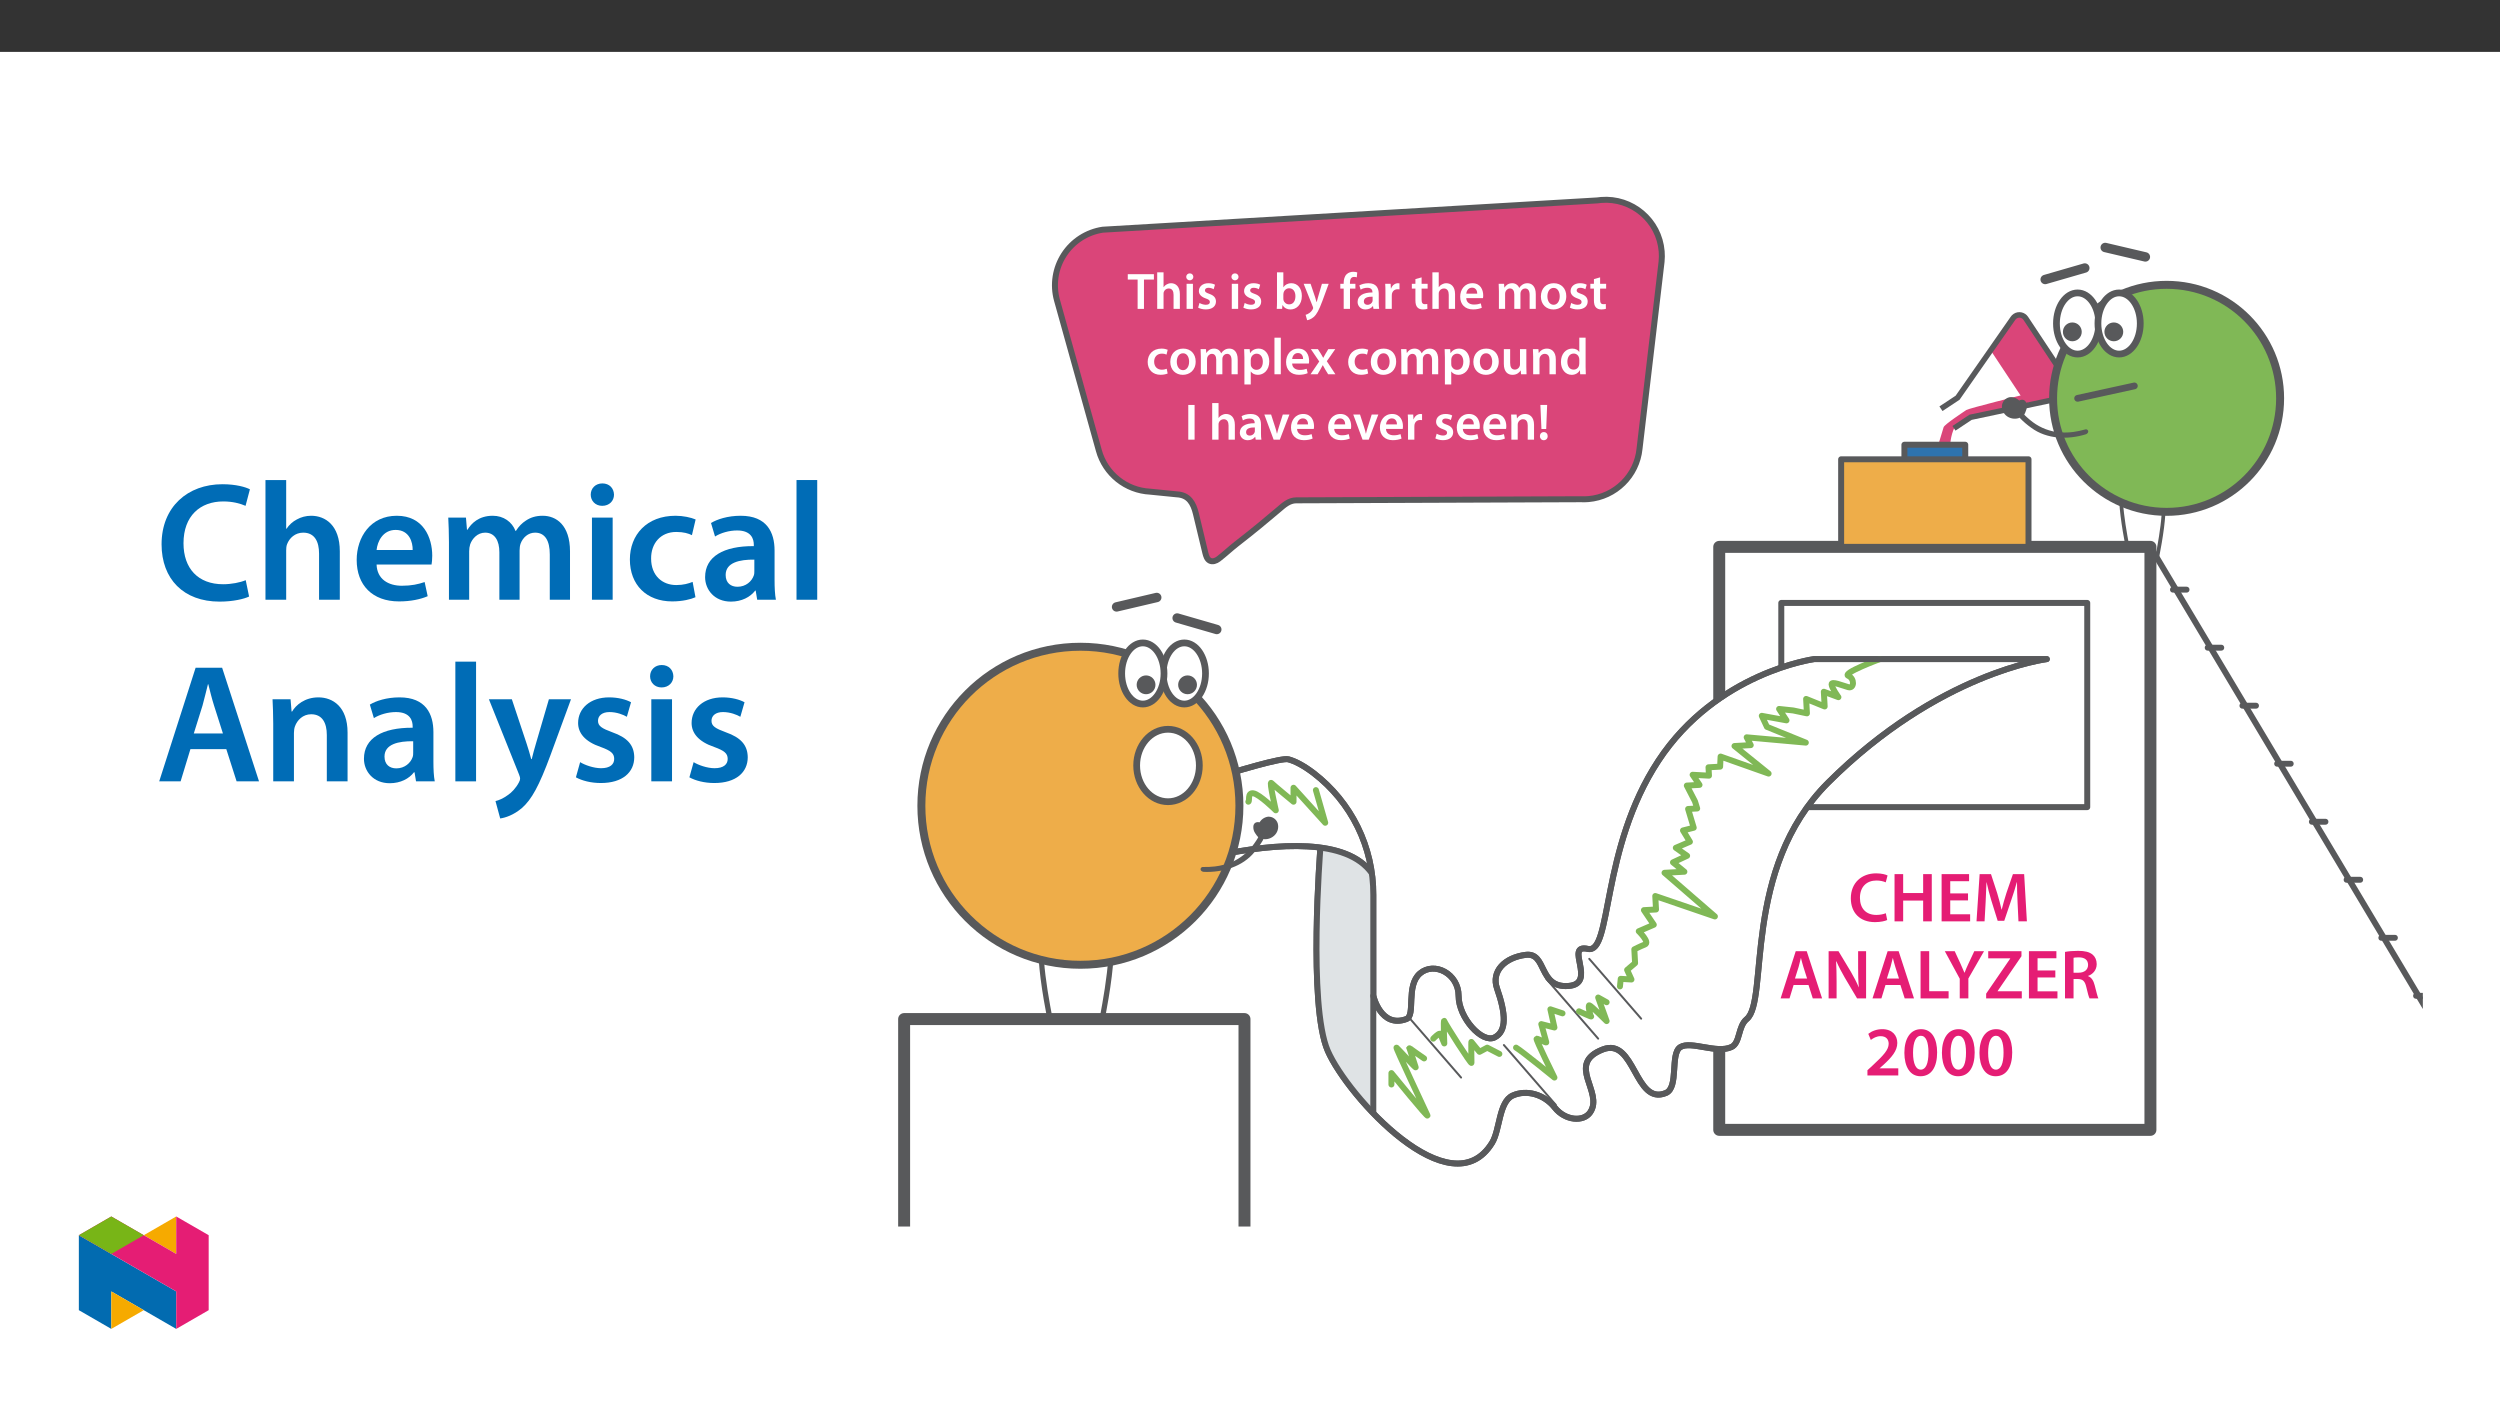 ﻿<?xml version="1.0" encoding="utf-8"?>
<svg xmlns="http://www.w3.org/2000/svg" xmlns:xlink="http://www.w3.org/1999/xlink" viewBox="0 0 960 540" version="1.1">
  <rect x="0" y="0" width="960" height="540" fill="#333333" stroke="none"/>
  <defs>
    <g>
      <symbol overflow="visible" id="glyph0-0">
        <path style="stroke:none;" d="M 0 0 L 9.859 0 L 9.859 -13.844 L 0 -13.844 Z M 4.922 -7.828 L 1.594 -12.812 L 8.25 -12.812 Z M 5.516 -6.906 L 8.875 -11.938 L 8.875 -1.906 L 5.516 -6.922 Z M 1.578 -0.984 L 4.922 -6.016 L 8.25 -1.031 L 1.594 -1.031 Z M 0.984 -11.938 L 4.312 -6.922 L 0.984 -1.906 Z M 0.984 -11.938 " />
      </symbol>
      <symbol overflow="visible" id="glyph0-1">
        <path style="stroke:none;" d="M 3.938 0 L 6.375 0 L 6.375 -11.266 L 10.188 -11.266 L 10.188 -13.328 L 0.156 -13.328 L 0.156 -11.266 L 3.938 -11.266 Z M 3.938 0 " />
      </symbol>
      <symbol overflow="visible" id="glyph0-2">
        <path style="stroke:none;" d="M 1.297 0 L 3.734 0 L 3.734 -5.781 C 3.734 -6.031 3.75 -6.297 3.828 -6.5 C 4.094 -7.234 4.766 -7.844 5.719 -7.844 C 7.062 -7.844 7.578 -6.797 7.578 -5.422 L 7.578 0 L 10 0 L 10 -5.672 C 10 -8.75 8.281 -9.859 6.641 -9.859 C 6.031 -9.859 5.469 -9.703 4.969 -9.422 C 4.469 -9.172 4.062 -8.797 3.766 -8.344 L 3.734 -8.344 L 3.734 -14.047 L 1.297 -14.047 Z M 1.297 0 " />
      </symbol>
      <symbol overflow="visible" id="glyph0-3">
        <path style="stroke:none;" d="M 3.734 -0.016 L 3.734 -9.641 L 1.297 -9.641 L 1.297 0 L 3.734 0 Z M 2.531 -13.641 C 1.719 -13.641 1.156 -13.047 1.156 -12.297 C 1.156 -11.594 1.703 -10.984 2.5 -10.984 C 3.359 -10.984 3.891 -11.594 3.891 -12.297 C 3.859 -13.047 3.359 -13.641 2.531 -13.641 Z M 2.531 -13.641 " />
      </symbol>
      <symbol overflow="visible" id="glyph0-4">
        <path style="stroke:none;" d="M 0.703 -0.469 C 1.422 -0.078 2.469 0.203 3.625 0.203 C 6.172 0.203 7.531 -1.078 7.531 -2.844 C 7.516 -4.266 6.719 -5.172 4.969 -5.781 C 3.75 -6.234 3.297 -6.484 3.297 -7.094 C 3.297 -7.688 3.766 -8.109 4.641 -8.109 C 5.484 -8.109 6.266 -7.781 6.641 -7.547 L 7.156 -9.281 C 6.594 -9.609 5.656 -9.859 4.594 -9.859 C 2.359 -9.859 0.969 -8.531 0.969 -6.844 C 0.969 -5.703 1.734 -4.656 3.609 -4.016 C 4.797 -3.594 5.188 -3.297 5.188 -2.641 C 5.188 -2.016 4.719 -1.578 3.641 -1.578 C 2.781 -1.578 1.734 -1.953 1.203 -2.281 L 0.688 -0.469 Z M 0.703 -0.469 " />
      </symbol>
      <symbol overflow="visible" id="glyph0-5">
        <path style="stroke:none;" d="M 1.297 -2.719 C 1.297 -1.734 1.266 -0.672 1.203 0 L 3.266 0 L 3.391 -1.438 L 3.453 -1.438 C 4.141 -0.25 5.25 0.219 6.484 0.219 C 8.656 0.219 10.844 -1.516 10.844 -4.969 C 10.859 -7.891 9.188 -9.859 6.844 -9.859 C 5.406 -9.859 4.359 -9.25 3.766 -8.328 L 3.734 -8.328 L 3.734 -14.047 L 1.297 -14.047 Z M 3.734 -5.547 C 3.734 -5.781 3.766 -6 3.812 -6.172 C 4.062 -7.234 4.969 -7.922 5.953 -7.922 C 7.578 -7.922 8.375 -6.562 8.375 -4.875 C 8.375 -2.922 7.453 -1.734 5.938 -1.734 C 4.891 -1.734 4.047 -2.422 3.781 -3.406 C 3.75 -3.594 3.734 -3.781 3.734 -3.984 Z M 3.734 -5.547 " />
      </symbol>
      <symbol overflow="visible" id="glyph0-6">
        <path style="stroke:none;" d="M 0.156 -9.625 L 3.688 -0.812 C 3.781 -0.578 3.812 -0.438 3.812 -0.328 C 3.812 -0.219 3.766 -0.094 3.672 0.078 C 3.328 0.734 2.797 1.297 2.328 1.594 C 1.828 1.953 1.344 2.172 0.906 2.266 L 1.484 4.344 C 2.078 4.266 3.062 3.938 4.016 3.109 C 5.141 2.125 6.031 0.516 7.359 -3.078 L 9.766 -9.641 L 7.172 -9.641 L 5.672 -4.5 C 5.484 -3.891 5.297 -3.156 5.172 -2.641 L 5.094 -2.641 C 4.969 -3.156 4.75 -3.891 4.562 -4.469 L 2.812 -9.641 L 0.141 -9.641 Z M 0.156 -9.625 " />
      </symbol>
      <symbol overflow="visible" id="glyph0-7">
        <path style="stroke:none;" d="M 4 -0.016 L 4 -7.781 L 6.078 -7.781 L 6.078 -9.641 L 3.984 -9.641 L 3.984 -10.109 C 3.984 -11.297 4.375 -12.281 5.578 -12.281 C 6.031 -12.281 6.344 -12.203 6.609 -12.109 L 6.781 -14.016 C 6.406 -14.141 5.891 -14.25 5.25 -14.25 C 4.391 -14.25 3.453 -14 2.734 -13.328 C 1.906 -12.547 1.578 -11.281 1.578 -10.031 L 1.578 -9.641 L 0.281 -9.641 L 0.281 -7.781 L 1.578 -7.781 L 1.578 0 L 4 0 Z M 4 -0.016 " />
      </symbol>
      <symbol overflow="visible" id="glyph0-8">
        <path style="stroke:none;" d="M 8.75 -5.781 C 8.75 -7.891 7.875 -9.859 4.797 -9.859 C 3.266 -9.859 2.031 -9.438 1.297 -9.016 L 1.797 -7.391 C 2.438 -7.812 3.438 -8.109 4.375 -8.109 C 6.078 -8.109 6.328 -7.078 6.328 -6.453 L 6.328 -6.312 C 2.781 -6.328 0.625 -5.062 0.625 -2.656 C 0.625 -1.203 1.719 0.219 3.641 0.219 C 4.906 0.219 5.922 -0.312 6.469 -1.062 L 6.547 -1.062 L 6.719 0 L 8.906 0 C 8.797 -0.609 8.75 -1.453 8.75 -2.328 Z M 6.391 -3.391 C 6.391 -3.219 6.391 -3.031 6.328 -2.859 C 6.094 -2.172 5.406 -1.562 4.422 -1.562 C 3.641 -1.562 3.031 -1.969 3.031 -2.922 C 3.031 -4.375 4.672 -4.719 6.391 -4.688 Z M 6.391 -3.391 " />
      </symbol>
      <symbol overflow="visible" id="glyph0-9">
        <path style="stroke:none;" d="M 1.297 0 L 3.734 0 L 3.734 -5.016 C 3.734 -5.266 3.75 -5.516 3.781 -5.734 C 4 -6.844 4.812 -7.547 5.953 -7.547 C 6.25 -7.547 6.469 -7.531 6.688 -7.5 L 6.688 -9.797 C 6.484 -9.844 6.344 -9.859 6.109 -9.859 C 5.062 -9.859 3.938 -9.156 3.469 -7.828 L 3.391 -7.828 L 3.297 -9.641 L 1.203 -9.641 C 1.281 -8.781 1.297 -7.828 1.297 -6.531 Z M 1.297 0 " />
      </symbol>
      <symbol overflow="visible" id="glyph0-10">
        <path style="stroke:none;" d="M 1.703 -11.422 L 1.703 -9.641 L 0.328 -9.641 L 0.328 -7.781 L 1.703 -7.781 L 1.703 -3.297 C 1.703 -2.031 1.938 -1.125 2.469 -0.578 C 2.922 -0.078 3.641 0.219 4.562 0.219 C 5.297 0.219 5.953 0.094 6.312 -0.047 L 6.25 -1.906 C 6 -1.828 5.766 -1.812 5.328 -1.812 C 4.391 -1.812 4.078 -2.391 4.078 -3.562 L 4.078 -7.781 L 6.391 -7.781 L 6.391 -9.641 L 4.078 -9.641 L 4.078 -12.109 L 1.703 -11.438 Z M 1.703 -11.422 " />
      </symbol>
      <symbol overflow="visible" id="glyph0-11">
        <path style="stroke:none;" d="M 9.438 -4.141 C 9.484 -4.359 9.531 -4.719 9.531 -5.172 C 9.531 -7.281 8.5 -9.859 5.391 -9.859 C 2.312 -9.859 0.688 -7.328 0.688 -4.672 C 0.688 -1.734 2.531 0.203 5.641 0.203 C 7.016 0.203 8.156 -0.062 8.984 -0.422 L 8.609 -2.109 C 7.891 -1.859 7.094 -1.672 5.969 -1.672 C 4.422 -1.672 3.078 -2.406 3.016 -4.125 L 9.422 -4.125 Z M 3.016 -5.844 C 3.109 -6.828 3.75 -8.156 5.25 -8.156 C 6.859 -8.156 7.25 -6.719 7.234 -5.859 L 3.016 -5.859 Z M 3.016 -5.844 " />
      </symbol>
      <symbol overflow="visible" id="glyph0-12">
        <path style="stroke:none;" d="M 1.297 0 L 3.672 0 L 3.672 -5.703 C 3.672 -5.969 3.703 -6.25 3.781 -6.5 C 4.016 -7.156 4.641 -7.844 5.547 -7.844 C 6.672 -7.844 7.203 -6.922 7.203 -5.578 L 7.203 0 L 9.562 0 L 9.562 -5.781 C 9.562 -6.047 9.609 -6.375 9.688 -6.594 C 9.938 -7.281 10.547 -7.844 11.375 -7.844 C 12.547 -7.844 13.094 -6.922 13.094 -5.328 L 13.094 0 L 15.453 0 L 15.453 -5.672 C 15.453 -8.75 13.844 -9.859 12.266 -9.859 C 11.453 -9.859 10.844 -9.656 10.297 -9.281 C 9.859 -9.016 9.469 -8.609 9.125 -8.078 L 9.078 -8.078 C 8.672 -9.125 7.688 -9.859 6.422 -9.859 C 4.797 -9.859 3.922 -8.969 3.469 -8.219 L 3.391 -8.219 L 3.266 -9.641 L 1.203 -9.641 C 1.266 -8.797 1.297 -7.875 1.297 -6.766 Z M 1.297 0 " />
      </symbol>
      <symbol overflow="visible" id="glyph0-13">
        <path style="stroke:none;" d="M 5.656 -9.859 C 2.766 -9.859 0.688 -7.906 0.688 -4.75 C 0.688 -1.656 2.797 0.219 5.5 0.219 C 7.953 0.219 10.438 -1.375 10.438 -4.906 C 10.438 -7.828 8.516 -9.859 5.656 -9.859 Z M 5.594 -8.062 C 7.25 -8.062 7.922 -6.344 7.922 -4.844 C 7.922 -2.906 6.953 -1.578 5.578 -1.578 C 4.125 -1.578 3.188 -2.953 3.188 -4.812 C 3.188 -6.406 3.891 -8.062 5.594 -8.062 Z M 5.594 -8.062 " />
      </symbol>
      <symbol overflow="visible" id="glyph0-14">
        <path style="stroke:none;" d="M 8.031 -2.125 C 7.547 -1.938 6.938 -1.75 6.109 -1.75 C 4.453 -1.75 3.172 -2.859 3.172 -4.828 C 3.156 -6.594 4.266 -7.922 6.109 -7.922 C 6.984 -7.922 7.547 -7.75 7.922 -7.547 L 8.375 -9.422 C 7.828 -9.656 6.922 -9.859 6.031 -9.859 C 2.656 -9.859 0.688 -7.609 0.688 -4.734 C 0.688 -1.75 2.641 0.203 5.641 0.203 C 6.844 0.203 7.844 -0.062 8.359 -0.297 L 8 -2.125 Z M 8.031 -2.125 " />
      </symbol>
      <symbol overflow="visible" id="glyph0-15">
        <path style="stroke:none;" d="M 1.297 3.906 L 3.734 3.906 L 3.734 -1.062 L 3.766 -1.062 C 4.266 -0.297 5.266 0.219 6.469 0.219 C 8.656 0.219 10.844 -1.484 10.844 -4.953 C 10.844 -7.953 9.016 -9.859 6.797 -9.859 C 5.344 -9.859 4.219 -9.25 3.516 -8.156 L 3.453 -8.156 L 3.328 -9.641 L 1.203 -9.641 C 1.266 -8.719 1.297 -7.688 1.297 -6.422 Z M 3.734 -5.516 C 3.734 -5.719 3.766 -5.938 3.812 -6.125 C 4.062 -7.203 4.984 -7.906 6 -7.906 C 7.547 -7.906 8.375 -6.547 8.375 -4.844 C 8.375 -2.953 7.469 -1.703 5.938 -1.703 C 4.891 -1.703 4.047 -2.391 3.781 -3.375 C 3.75 -3.594 3.734 -3.812 3.734 -4.047 Z M 3.734 -5.516 " />
      </symbol>
      <symbol overflow="visible" id="glyph0-16">
        <path style="stroke:none;" d="M 1.297 0 L 3.734 0 L 3.734 -14.047 L 1.297 -14.047 Z M 1.297 0 " />
      </symbol>
      <symbol overflow="visible" id="glyph0-17">
        <path style="stroke:none;" d="M 0.219 -9.609 L 3.406 -4.906 L 0.062 0 L 2.766 0 L 3.891 -1.906 C 4.188 -2.438 4.469 -2.922 4.734 -3.469 L 4.797 -3.469 C 5.062 -2.938 5.344 -2.422 5.656 -1.906 L 6.828 0 L 9.609 0 L 6.312 -5.016 L 9.547 -9.641 L 6.875 -9.641 L 5.812 -7.875 C 5.516 -7.375 5.25 -6.875 4.969 -6.344 L 4.906 -6.344 C 4.656 -6.844 4.375 -7.312 4.062 -7.828 L 2.906 -9.641 L 0.172 -9.641 Z M 0.219 -9.609 " />
      </symbol>
      <symbol overflow="visible" id="glyph0-18">
        <path style="stroke:none;" d="M 9.906 -9.641 L 7.469 -9.641 L 7.469 -3.828 C 7.469 -3.547 7.438 -3.297 7.328 -3.094 L 7.328 -3.078 C 7.094 -2.438 6.469 -1.797 5.484 -1.797 C 4.203 -1.797 3.688 -2.797 3.688 -4.391 L 3.688 -9.641 L 1.266 -9.641 L 1.266 -3.984 C 1.266 -0.844 2.859 0.219 4.594 0.219 C 6.328 0.219 7.281 -0.766 7.672 -1.438 L 7.75 -1.438 L 7.875 0 L 9.984 0 C 9.938 -0.812 9.906 -1.75 9.906 -2.906 Z M 9.906 -9.641 " />
      </symbol>
      <symbol overflow="visible" id="glyph0-19">
        <path style="stroke:none;" d="M 1.297 0 L 3.734 0 L 3.734 -5.672 C 3.734 -5.953 3.766 -6.25 3.844 -6.453 C 4.094 -7.172 4.766 -7.844 5.734 -7.844 C 7.062 -7.844 7.578 -6.828 7.578 -5.438 L 7.578 0 L 10 0 L 10 -5.719 C 10 -8.75 8.266 -9.859 6.594 -9.859 C 4.984 -9.859 3.938 -8.953 3.516 -8.203 L 3.438 -8.203 L 3.312 -9.641 L 1.203 -9.641 C 1.266 -8.797 1.297 -7.875 1.297 -6.766 Z M 1.297 0 " />
      </symbol>
      <symbol overflow="visible" id="glyph0-20">
        <path style="stroke:none;" d="M 7.734 -14.016 L 7.734 -8.609 L 7.672 -8.609 C 7.25 -9.328 6.312 -9.859 4.984 -9.859 C 2.688 -9.859 0.672 -7.922 0.688 -4.719 C 0.688 -1.75 2.5 0.219 4.812 0.219 C 6.188 0.219 7.359 -0.453 7.906 -1.516 L 7.969 -1.516 L 8.078 0 L 10.234 0 C 10.188 -0.672 10.156 -1.734 10.156 -2.719 L 10.156 -14.047 L 7.734 -14.047 Z M 7.734 -4.188 C 7.734 -3.922 7.703 -3.688 7.656 -3.469 C 7.422 -2.422 6.547 -1.781 5.562 -1.781 C 4.016 -1.781 3.156 -3.031 3.156 -4.812 C 3.156 -6.594 4.016 -7.953 5.578 -7.953 C 6.688 -7.953 7.453 -7.203 7.672 -6.266 C 7.703 -6.078 7.734 -5.812 7.734 -5.625 Z M 7.734 -4.188 " />
      </symbol>
      <symbol overflow="visible" id="glyph0-21">
        <path style="stroke:none;" d="M 1.406 -13.312 L 1.406 0 L 3.828 0 L 3.828 -13.328 L 1.406 -13.328 Z M 1.406 -13.312 " />
      </symbol>
      <symbol overflow="visible" id="glyph0-22">
        <path style="stroke:none;" d="M 0.219 -9.625 L 3.781 0 L 6.156 0 L 9.844 -9.641 L 7.297 -9.641 L 5.766 -4.75 C 5.5 -3.891 5.281 -3.141 5.109 -2.359 L 5.031 -2.359 C 4.875 -3.141 4.672 -3.906 4.391 -4.75 L 2.812 -9.641 L 0.203 -9.641 Z M 0.219 -9.625 " />
      </symbol>
      <symbol overflow="visible" id="glyph0-23">
        <path style="stroke:none;" d="M 3.391 -4.125 L 3.75 -13.328 L 1.156 -13.328 L 1.562 -4.094 L 3.375 -4.094 Z M 2.438 0.219 C 3.375 0.219 3.969 -0.469 3.969 -1.344 C 3.938 -2.25 3.375 -2.906 2.469 -2.906 C 1.578 -2.906 0.969 -2.25 0.969 -1.344 C 0.969 -0.469 1.578 0.219 2.438 0.219 Z M 2.438 0.219 " />
      </symbol>
      <symbol overflow="visible" id="glyph1-0">
        <path style="stroke:none;" d="M 0 0 L 13.453 0 L 13.453 -18.828 L 0 -18.828 Z M 6.734 -10.625 L 2.156 -17.484 L 11.297 -17.484 Z M 7.531 -9.422 L 12.109 -16.281 L 12.109 -2.562 Z M 2.156 -1.344 L 6.734 -8.203 L 11.297 -1.344 Z M 1.344 -16.281 L 5.922 -9.422 L 1.344 -2.562 Z M 1.344 -16.281 " />
      </symbol>
      <symbol overflow="visible" id="glyph1-1">
        <path style="stroke:none;" d="M 14.375 -3.125 C 13.484 -2.75 12.078 -2.469 10.766 -2.469 C 6.75 -2.469 4.438 -5 4.438 -9.016 C 4.438 -13.375 7.109 -15.688 10.797 -15.688 C 12.266 -15.688 13.484 -15.359 14.344 -14.984 L 15.047 -17.625 C 14.375 -17.969 12.828 -18.438 10.656 -18.438 C 5.109 -18.438 0.938 -14.828 0.938 -8.859 C 0.938 -3.312 4.438 0.297 10.203 0.297 C 12.406 0.297 14.125 -0.141 14.906 -0.516 Z M 14.375 -3.125 " />
      </symbol>
      <symbol overflow="visible" id="glyph1-2">
        <path style="stroke:none;" d="M 1.906 -18.141 L 1.906 0 L 5.219 0 L 5.219 -7.984 L 12.891 -7.984 L 12.891 0 L 16.203 0 L 16.203 -18.141 L 12.891 -18.141 L 12.891 -10.875 L 5.219 -10.875 L 5.219 -18.141 Z M 1.906 -18.141 " />
      </symbol>
      <symbol overflow="visible" id="glyph1-3">
        <path style="stroke:none;" d="M 12.047 -10.734 L 5.219 -10.734 L 5.219 -15.422 L 12.453 -15.422 L 12.453 -18.141 L 1.906 -18.141 L 1.906 0 L 12.859 0 L 12.859 -2.719 L 5.219 -2.719 L 5.219 -8.047 L 12.047 -8.047 Z M 12.047 -10.734 " />
      </symbol>
      <symbol overflow="visible" id="glyph1-4">
        <path style="stroke:none;" d="M 17.562 0 L 20.797 0 L 19.75 -18.141 L 15.438 -18.141 L 12.938 -10.875 C 12.25 -8.75 11.625 -6.516 11.141 -4.547 L 11.062 -4.547 C 10.594 -6.562 10.031 -8.719 9.391 -10.844 L 7.016 -18.141 L 2.656 -18.141 L 1.453 0 L 4.547 0 L 4.953 -7.297 C 5.078 -9.766 5.188 -12.641 5.281 -15.016 L 5.328 -15.016 C 5.812 -12.75 6.453 -10.281 7.156 -7.969 L 9.578 -0.219 L 12.109 -0.219 L 14.766 -8.078 C 15.578 -10.359 16.328 -12.812 16.922 -15.016 L 17 -15.016 C 16.984 -12.562 17.109 -9.734 17.219 -7.406 Z M 17.562 0 " />
      </symbol>
      <symbol overflow="visible" id="glyph1-5">
        <path style="stroke:none;" d="M 11.281 -5.141 L 12.922 0 L 16.5 0 L 10.594 -18.141 L 6.375 -18.141 L 0.562 0 L 3.984 0 L 5.547 -5.141 Z M 6.078 -7.641 L 7.484 -12.109 C 7.781 -13.188 8.078 -14.453 8.344 -15.5 L 8.391 -15.5 C 8.656 -14.453 8.953 -13.219 9.312 -12.109 L 10.734 -7.641 Z M 6.078 -7.641 " />
      </symbol>
      <symbol overflow="visible" id="glyph1-6">
        <path style="stroke:none;" d="M 4.953 0 L 4.953 -6.484 C 4.953 -9.469 4.891 -11.859 4.766 -14.203 L 4.875 -14.234 C 5.766 -12.188 6.938 -9.984 8.094 -7.984 L 12.828 0 L 16.281 0 L 16.281 -18.141 L 13.219 -18.141 L 13.219 -11.812 C 13.219 -9.047 13.266 -6.703 13.5 -4.281 L 13.453 -4.281 C 12.625 -6.25 11.547 -8.344 10.359 -10.359 L 5.672 -18.141 L 1.891 -18.141 L 1.891 0 Z M 4.953 0 " />
      </symbol>
      <symbol overflow="visible" id="glyph1-7">
        <path style="stroke:none;" d="M 1.906 0 L 12.672 0 L 12.672 -2.766 L 5.219 -2.766 L 5.219 -18.141 L 1.906 -18.141 Z M 1.906 0 " />
      </symbol>
      <symbol overflow="visible" id="glyph1-8">
        <path style="stroke:none;" d="M 9.344 0 L 9.344 -7.641 L 15.359 -18.141 L 11.625 -18.141 L 9.438 -13.484 C 8.828 -12.156 8.312 -11.031 7.891 -9.875 L 7.828 -9.875 C 7.312 -11.109 6.859 -12.141 6.25 -13.484 L 4.094 -18.141 L 0.297 -18.141 L 6.031 -7.562 L 6.031 0 Z M 9.344 0 " />
      </symbol>
      <symbol overflow="visible" id="glyph1-9">
        <path style="stroke:none;" d="M 0.703 0 L 14.391 0 L 14.391 -2.75 L 5.109 -2.75 L 5.109 -2.828 L 14.266 -16.203 L 14.266 -18.141 L 1.5 -18.141 L 1.5 -15.391 L 9.953 -15.391 L 9.953 -15.312 L 0.703 -1.828 Z M 0.703 0 " />
      </symbol>
      <symbol overflow="visible" id="glyph1-10">
        <path style="stroke:none;" d="M 1.906 0 L 5.188 0 L 5.188 -7.453 L 6.859 -7.453 C 8.75 -7.406 9.578 -6.641 10.109 -4.281 C 10.594 -2.016 11.062 -0.531 11.328 0 L 14.719 0 C 14.375 -0.703 13.891 -2.797 13.297 -5.062 C 12.859 -6.812 12.078 -8.078 10.766 -8.562 L 10.766 -8.641 C 12.484 -9.234 14.078 -10.812 14.078 -13.156 C 14.078 -14.719 13.5 -15.984 12.516 -16.812 C 11.281 -17.844 9.531 -18.266 6.922 -18.266 C 5 -18.266 3.172 -18.109 1.906 -17.859 Z M 5.188 -15.609 C 5.516 -15.688 6.188 -15.766 7.234 -15.766 C 9.391 -15.766 10.766 -14.828 10.766 -12.859 C 10.766 -11.062 9.391 -9.875 7.156 -9.875 L 5.188 -9.875 Z M 5.188 -15.609 " />
      </symbol>
      <symbol overflow="visible" id="glyph1-11">
        <path style="stroke:none;" d="M 13 0 L 13 -2.75 L 5.844 -2.75 L 5.844 -2.797 L 7.344 -4.109 C 10.406 -6.938 12.625 -9.422 12.625 -12.484 C 12.625 -15.344 10.734 -17.781 6.859 -17.781 C 4.656 -17.781 2.75 -17 1.484 -15.984 L 2.453 -13.641 C 3.344 -14.312 4.625 -15.094 6.188 -15.094 C 8.469 -15.094 9.312 -13.719 9.312 -12.156 C 9.281 -9.844 7.344 -7.75 3.234 -3.922 L 1.156 -2.016 L 1.156 0 Z M 13 0 " />
      </symbol>
      <symbol overflow="visible" id="glyph1-12">
        <path style="stroke:none;" d="M 7.312 -17.781 C 3.234 -17.781 0.922 -14.156 0.922 -8.688 C 0.938 -3.359 3.094 0.297 7.109 0.297 C 11.297 0.297 13.5 -3.234 13.5 -8.875 C 13.5 -14.016 11.547 -17.781 7.312 -17.781 Z M 7.234 -15.25 C 9.234 -15.25 10.172 -12.859 10.172 -8.797 C 10.172 -4.594 9.172 -2.234 7.203 -2.234 C 5.406 -2.234 4.25 -4.438 4.25 -8.719 C 4.25 -13.078 5.484 -15.25 7.234 -15.25 Z M 7.234 -15.25 " />
      </symbol>
      <symbol overflow="visible" id="glyph2-0">
        <path style="stroke:none;" d="M 0 0 L 32.375 0 L 32.375 -45.328 L 0 -45.328 Z M 16.188 -25.578 L 5.188 -42.094 L 27.188 -42.094 Z M 18.125 -22.656 L 29.141 -39.172 L 29.141 -6.156 Z M 5.188 -3.234 L 16.188 -19.75 L 27.188 -3.234 Z M 3.234 -39.172 L 14.25 -22.656 L 3.234 -6.156 Z M 3.234 -39.172 " />
      </symbol>
      <symbol overflow="visible" id="glyph2-1">
        <path style="stroke:none;" d="M 34.578 -7.516 C 32.438 -6.609 29.078 -5.953 25.906 -5.953 C 16.25 -5.953 10.688 -12.047 10.688 -21.688 C 10.688 -32.188 17.094 -37.75 25.969 -37.75 C 29.531 -37.75 32.438 -36.969 34.516 -36.062 L 36.188 -42.406 C 34.578 -43.25 30.891 -44.359 25.641 -44.359 C 12.297 -44.359 2.266 -35.672 2.266 -21.297 C 2.266 -7.969 10.688 0.719 24.547 0.719 C 29.844 0.719 34 -0.328 35.875 -1.234 Z M 34.578 -7.516 " />
      </symbol>
      <symbol overflow="visible" id="glyph2-2">
        <path style="stroke:none;" d="M 4.281 0 L 12.234 0 L 12.234 -18.906 C 12.234 -19.75 12.297 -20.594 12.562 -21.297 C 13.469 -23.703 15.672 -25.766 18.781 -25.766 C 23.188 -25.766 24.859 -22.281 24.859 -17.734 L 24.859 0 L 32.828 0 L 32.828 -18.578 C 32.828 -28.688 27.188 -32.25 21.828 -32.25 C 19.812 -32.25 17.938 -31.734 16.312 -30.828 C 14.703 -29.984 13.344 -28.75 12.375 -27.266 L 12.234 -27.266 L 12.234 -45.969 L 4.281 -45.969 Z M 4.281 0 " />
      </symbol>
      <symbol overflow="visible" id="glyph2-3">
        <path style="stroke:none;" d="M 31.016 -13.531 C 31.141 -14.25 31.281 -15.406 31.281 -16.906 C 31.281 -23.828 27.906 -32.25 17.672 -32.25 C 7.578 -32.25 2.266 -24.016 2.266 -15.281 C 2.266 -5.641 8.281 0.641 18.516 0.641 C 23.047 0.641 26.812 -0.188 29.531 -1.359 L 28.359 -6.797 C 25.906 -5.953 23.312 -5.375 19.625 -5.375 C 14.5 -5.375 10.094 -7.828 9.906 -13.531 Z M 9.906 -19.094 C 10.234 -22.344 12.297 -26.812 17.219 -26.812 C 22.531 -26.812 23.828 -22.016 23.766 -19.094 Z M 9.906 -19.094 " />
      </symbol>
      <symbol overflow="visible" id="glyph2-4">
        <path style="stroke:none;" d="M 4.281 0 L 12.047 0 L 12.047 -18.641 C 12.047 -19.547 12.172 -20.469 12.438 -21.297 C 13.203 -23.438 15.219 -25.766 18.188 -25.766 C 21.891 -25.766 23.641 -22.656 23.641 -18.266 L 23.641 0 L 31.406 0 L 31.406 -18.906 C 31.406 -19.812 31.531 -20.844 31.797 -21.562 C 32.641 -23.828 34.641 -25.766 37.359 -25.766 C 41.188 -25.766 43 -22.656 43 -17.422 L 43 0 L 50.766 0 L 50.766 -18.578 C 50.766 -28.688 45.453 -32.25 40.281 -32.25 C 37.625 -32.25 35.609 -31.594 33.797 -30.375 C 32.375 -29.469 31.078 -28.172 29.984 -26.422 L 29.844 -26.422 C 28.484 -29.922 25.25 -32.25 21.109 -32.25 C 15.734 -32.25 12.891 -29.328 11.391 -26.875 L 11.203 -26.875 L 10.812 -31.531 L 4.016 -31.531 C 4.141 -28.812 4.281 -25.766 4.281 -22.141 Z M 4.281 0 " />
      </symbol>
      <symbol overflow="visible" id="glyph2-5">
        <path style="stroke:none;" d="M 12.234 0 L 12.234 -31.531 L 4.281 -31.531 L 4.281 0 Z M 8.281 -44.672 C 5.641 -44.672 3.812 -42.797 3.812 -40.344 C 3.812 -38.016 5.562 -36.062 8.219 -36.062 C 11 -36.062 12.75 -38.016 12.75 -40.344 C 12.688 -42.797 11 -44.672 8.281 -44.672 Z M 8.281 -44.672 " />
      </symbol>
      <symbol overflow="visible" id="glyph2-6">
        <path style="stroke:none;" d="M 26.359 -6.859 C 24.797 -6.219 22.797 -5.641 20.078 -5.641 C 14.641 -5.641 10.422 -9.328 10.422 -15.797 C 10.359 -21.562 13.984 -26.031 20.078 -26.031 C 22.922 -26.031 24.797 -25.453 26.094 -24.797 L 27.516 -30.828 C 25.703 -31.594 22.734 -32.25 19.812 -32.25 C 8.734 -32.25 2.266 -24.922 2.266 -15.469 C 2.266 -5.703 8.672 0.641 18.516 0.641 C 22.469 0.641 25.766 -0.188 27.453 -0.969 Z M 26.359 -6.859 " />
      </symbol>
      <symbol overflow="visible" id="glyph2-7">
        <path style="stroke:none;" d="M 28.75 -18.906 C 28.75 -25.828 25.828 -32.25 15.734 -32.25 C 10.75 -32.25 6.672 -30.891 4.344 -29.469 L 5.891 -24.281 C 8.031 -25.641 11.266 -26.609 14.375 -26.609 C 19.938 -26.609 20.781 -23.188 20.781 -21.109 L 20.781 -20.594 C 9.125 -20.656 2.078 -16.578 2.078 -8.672 C 2.078 -3.891 5.641 0.719 11.984 0.719 C 16.125 0.719 19.422 -1.031 21.297 -3.5 L 21.5 -3.5 L 22.078 0 L 29.266 0 C 28.875 -1.938 28.75 -4.734 28.75 -7.578 Z M 20.984 -11.078 C 20.984 -10.484 20.984 -9.906 20.781 -9.328 C 20 -7.062 17.734 -4.984 14.5 -4.984 C 11.984 -4.984 9.969 -6.406 9.969 -9.516 C 9.969 -14.312 15.344 -15.469 20.984 -15.406 Z M 20.984 -11.078 " />
      </symbol>
      <symbol overflow="visible" id="glyph2-8">
        <path style="stroke:none;" d="M 4.281 0 L 12.234 0 L 12.234 -45.969 L 4.281 -45.969 Z M 4.281 0 " />
      </symbol>
      <symbol overflow="visible" id="glyph2-9">
        <path style="stroke:none;" d="M 27.125 -12.375 L 31.078 0 L 39.688 0 L 25.516 -43.641 L 15.344 -43.641 L 1.359 0 L 9.578 0 L 13.344 -12.375 Z M 14.641 -18.391 L 18 -29.141 C 18.719 -31.734 19.422 -34.766 20.078 -37.297 L 20.203 -37.297 C 20.844 -34.766 21.562 -31.797 22.406 -29.141 L 25.828 -18.391 Z M 14.641 -18.391 " />
      </symbol>
      <symbol overflow="visible" id="glyph2-10">
        <path style="stroke:none;" d="M 4.281 0 L 12.234 0 L 12.234 -18.578 C 12.234 -19.484 12.375 -20.469 12.625 -21.109 C 13.469 -23.5 15.672 -25.766 18.844 -25.766 C 23.188 -25.766 24.859 -22.344 24.859 -17.812 L 24.859 0 L 32.828 0 L 32.828 -18.719 C 32.828 -28.688 27.125 -32.25 21.625 -32.25 C 16.375 -32.25 12.953 -29.266 11.531 -26.812 L 11.328 -26.812 L 10.938 -31.531 L 4.016 -31.531 C 4.141 -28.812 4.281 -25.766 4.281 -22.141 Z M 4.281 0 " />
      </symbol>
      <symbol overflow="visible" id="glyph2-11">
        <path style="stroke:none;" d="M 0.516 -31.531 L 12.109 -2.594 C 12.438 -1.812 12.5 -1.359 12.5 -1.031 C 12.5 -0.641 12.375 -0.188 12.047 0.391 C 10.938 2.531 9.188 4.406 7.641 5.375 C 6.016 6.547 4.406 7.25 3.047 7.578 L 4.859 14.25 C 6.797 13.984 10.031 12.953 13.203 10.234 C 16.906 7 19.812 1.75 24.156 -10.031 L 32.047 -31.531 L 23.562 -31.531 L 18.641 -14.703 C 18 -12.688 17.422 -10.297 16.969 -8.547 L 16.766 -8.547 C 16.312 -10.297 15.609 -12.688 14.953 -14.641 L 9.328 -31.531 Z M 0.516 -31.531 " />
      </symbol>
      <symbol overflow="visible" id="glyph2-12">
        <path style="stroke:none;" d="M 2.328 -1.547 C 4.656 -0.266 8.094 0.641 11.906 0.641 C 20.266 0.641 24.734 -3.5 24.734 -9.266 C 24.672 -13.922 22.078 -16.828 16.312 -18.844 C 12.297 -20.328 10.812 -21.234 10.812 -23.25 C 10.812 -25.188 12.375 -26.609 15.219 -26.609 C 18 -26.609 20.594 -25.578 21.891 -24.797 L 23.5 -30.375 C 21.625 -31.406 18.578 -32.25 15.094 -32.25 C 7.766 -32.25 3.172 -27.969 3.172 -22.406 C 3.172 -18.641 5.703 -15.281 11.844 -13.203 C 15.734 -11.781 17.031 -10.75 17.031 -8.609 C 17.031 -6.547 15.469 -5.047 11.984 -5.047 C 9.125 -5.047 5.703 -6.281 3.953 -7.375 Z M 2.328 -1.547 " />
      </symbol>
    </g>
    <clipPath id="clip1">
      <path d="M 372 62.477 L 671 62.477 L 671 248 L 372 248 Z M 372 62.477 " />
    </clipPath>
    <clipPath id="clip2">
      <path d="M 824 208 L 930.375 208 L 930.375 436 L 824 436 Z M 824 208 " />
    </clipPath>
    <clipPath id="clip3">
      <path d="M 926 381 L 930.375 381 L 930.375 384 L 926 384 Z M 926 381 " />
    </clipPath>
    <clipPath id="clip4">
      <path d="M 347 391 L 478 391 L 478 470.988 L 347 470.988 Z M 347 391 " />
    </clipPath>
    <clipPath id="clip5">
      <path d="M 344 389 L 481 389 L 481 470.988 L 344 470.988 Z M 344 389 " />
    </clipPath>
    <clipPath id="clip6">
      <path d="M 335.012 205 L 520 205 L 520 414 L 335.012 414 Z M 335.012 205 " />
    </clipPath>
    <clipPath id="clip7">
      <path d="M 30.277 474 L 68 474 L 68 510.301 L 30.277 510.301 Z M 30.277 474 " />
    </clipPath>
    <clipPath id="clip8">
      <path d="M 42 495 L 56 495 L 56 510.301 L 42 510.301 Z M 42 495 " />
    </clipPath>
    <clipPath id="clip9">
      <path d="M 55 467.125 L 68 467.125 L 68 482 L 55 482 Z M 55 467.125 " />
    </clipPath>
    <clipPath id="clip10">
      <path d="M 30.277 467.125 L 80.133 467.125 L 80.133 510.301 L 30.277 510.301 Z M 30.277 467.125 " />
    </clipPath>
    <clipPath id="clip11">
      <path d="M 30.277 467.125 L 56 467.125 L 56 482 L 30.277 482 Z M 30.277 467.125 " />
    </clipPath>
  </defs>
  <g id="surface1">
    <path style=" stroke:none;fill-rule:nonzero;fill:rgb(100%,100%,100%);fill-opacity:1;" d="M 0 559.926 L 960 559.926 L 960 19.926 L 0 19.926 Z M 0 559.926 " />
    <path style=" stroke:none;fill-rule:nonzero;fill:rgb(85.5%,27.1%,47.499%);fill-opacity:1;" d="M 408.582 97.785 C 411.941 92.613 417.355 89.125 423.457 88.203 L 613.355 76.957 C 613.836 76.883 614.32 76.828 614.801 76.785 C 626.684 75.809 637.105 84.645 638.082 96.523 C 638.191 97.84 638.18 99.16 638.047 100.473 L 629.578 172.328 C 628.535 182.645 620.297 190.762 609.961 191.652 C 608.988 191.738 608.004 191.754 607.027 191.703 L 497.746 192.129 C 494.961 192.141 492.973 194.027 490.996 195.715 C 488.543 197.812 486.066 199.879 483.566 201.922 C 480.715 204.25 477.828 206.547 474.918 208.809 C 472.508 210.68 470.281 212.816 467.867 214.656 C 466.93 215.375 465.625 215.832 464.574 215.297 C 463.512 214.758 463.129 213.457 462.848 212.301 L 459.227 197.242 C 458.258 193.215 456.477 190.059 451.93 189.828 L 441.676 188.801 C 432.375 188.344 424.418 181.961 421.953 172.98 L 405.875 115.273 C 404.238 109.324 405.223 102.961 408.582 97.785 " />
    <g clip-path="url(#clip1)" clip-rule="nonzero">
      <path style="fill:none;stroke-width:3;stroke-linecap:butt;stroke-linejoin:miter;stroke:rgb(34.499%,34.9%,35.699%);stroke-opacity:1;stroke-miterlimit:10;" d="M 0.002 0.001 C 4.393 6.762 11.471 11.322 19.447 12.527 L 267.68 27.228 C 268.308 27.325 268.941 27.396 269.569 27.452 C 285.102 28.729 298.726 17.178 300.002 1.65 C 300.145 -0.07 300.13 -1.796 299.956 -3.512 L 288.886 -97.441 C 287.523 -110.926 276.754 -121.537 263.243 -122.701 C 261.971 -122.813 260.684 -122.834 259.408 -122.767 L 116.556 -123.324 C 112.916 -123.339 110.317 -125.806 107.733 -128.011 C 104.526 -130.754 101.289 -133.455 98.021 -136.125 C 94.293 -139.169 90.52 -142.171 86.716 -145.127 C 83.565 -147.573 80.655 -150.366 77.499 -152.771 C 76.274 -153.711 74.568 -154.308 73.195 -153.609 C 71.806 -152.904 71.305 -151.204 70.938 -149.692 L 66.204 -130.008 C 64.938 -124.743 62.609 -120.618 56.666 -120.316 L 43.262 -118.973 C 31.104 -118.376 20.703 -110.033 17.481 -98.293 L -3.536 -22.859 C -5.676 -15.083 -4.389 -6.765 0.002 0.001 Z M 0.002 0.001 " transform="matrix(0.765,0,0,-0.765,408.58,97.786)" />
    </g>
    <g clip-path="url(#clip2)" clip-rule="nonzero">
      <path style="fill:none;stroke-width:3;stroke-linecap:round;stroke-linejoin:round;stroke:rgb(34.499%,34.9%,35.699%);stroke-opacity:1;stroke-miterlimit:4;" d="M 0 -0.002 L 174.714 -292.639 " transform="matrix(0.765,0,0,-0.765,825.762,209.995)" />
    </g>
    <path style=" stroke:none;fill-rule:nonzero;fill:rgb(34.499%,34.9%,35.699%);fill-opacity:1;" d="M 834.379 225.293 L 839.668 225.293 C 840.273 225.293 840.762 225.785 840.762 226.387 L 840.762 226.469 C 840.762 227.074 840.273 227.562 839.668 227.562 L 834.379 227.562 C 833.777 227.562 833.285 227.074 833.285 226.469 L 833.285 226.387 C 833.285 225.785 833.777 225.293 834.379 225.293 " />
    <path style=" stroke:none;fill-rule:nonzero;fill:rgb(34.499%,34.9%,35.699%);fill-opacity:1;" d="M 847.715 247.574 L 853.004 247.574 C 853.609 247.574 854.098 248.066 854.098 248.668 L 854.098 248.75 C 854.098 249.355 853.609 249.844 853.004 249.844 L 847.715 249.844 C 847.113 249.844 846.621 249.355 846.621 248.75 L 846.621 248.668 C 846.621 248.066 847.113 247.574 847.715 247.574 " />
    <path style=" stroke:none;fill-rule:nonzero;fill:rgb(34.499%,34.9%,35.699%);fill-opacity:1;" d="M 861.051 269.855 L 866.34 269.855 C 866.945 269.855 867.434 270.348 867.434 270.949 L 867.434 271.031 C 867.434 271.637 866.945 272.125 866.34 272.125 L 861.051 272.125 C 860.449 272.125 859.957 271.637 859.957 271.031 L 859.957 270.949 C 859.957 270.348 860.449 269.855 861.051 269.855 " />
    <path style=" stroke:none;fill-rule:nonzero;fill:rgb(34.499%,34.9%,35.699%);fill-opacity:1;" d="M 874.387 292.137 L 879.676 292.137 C 880.281 292.137 880.77 292.625 880.77 293.23 L 880.77 293.312 C 880.77 293.914 880.281 294.406 879.676 294.406 L 874.387 294.406 C 873.785 294.406 873.293 293.914 873.293 293.312 L 873.293 293.23 C 873.293 292.625 873.785 292.137 874.387 292.137 " />
    <path style=" stroke:none;fill-rule:nonzero;fill:rgb(34.499%,34.9%,35.699%);fill-opacity:1;" d="M 887.723 314.418 L 893.012 314.418 C 893.617 314.418 894.105 314.906 894.105 315.512 L 894.105 315.594 C 894.105 316.195 893.617 316.688 893.012 316.688 L 887.723 316.688 C 887.121 316.688 886.629 316.195 886.629 315.594 L 886.629 315.512 C 886.629 314.906 887.121 314.418 887.723 314.418 " />
    <path style=" stroke:none;fill-rule:nonzero;fill:rgb(34.499%,34.9%,35.699%);fill-opacity:1;" d="M 901.059 336.699 L 906.348 336.699 C 906.953 336.699 907.441 337.188 907.441 337.793 L 907.441 337.875 C 907.441 338.477 906.953 338.969 906.348 338.969 L 901.059 338.969 C 900.457 338.969 899.965 338.477 899.965 337.875 L 899.965 337.793 C 899.965 337.188 900.457 336.699 901.059 336.699 " />
    <path style=" stroke:none;fill-rule:nonzero;fill:rgb(34.499%,34.9%,35.699%);fill-opacity:1;" d="M 914.395 358.98 L 919.684 358.98 C 920.289 358.98 920.777 359.469 920.777 360.074 L 920.777 360.156 C 920.777 360.758 920.289 361.25 919.684 361.25 L 914.395 361.25 C 913.793 361.25 913.301 360.758 913.301 360.156 L 913.301 360.074 C 913.301 359.469 913.793 358.98 914.395 358.98 " />
    <g clip-path="url(#clip3)" clip-rule="nonzero">
      <path style=" stroke:none;fill-rule:nonzero;fill:rgb(34.499%,34.9%,35.699%);fill-opacity:1;" d="M 927.73 381.262 L 933.02 381.262 C 933.625 381.262 934.113 381.75 934.113 382.355 L 934.113 382.434 C 934.113 383.039 933.625 383.531 933.02 383.531 L 927.73 383.531 C 927.129 383.531 926.637 383.039 926.637 382.434 L 926.637 382.355 C 926.637 381.75 927.129 381.262 927.73 381.262 " />
    </g>
    <path style=" stroke:none;fill-rule:nonzero;fill:rgb(85.5%,27.1%,47.499%);fill-opacity:1;" d="M 777.633 151.398 C 777.328 151.52 756.031 156.785 755.062 157.449 C 754.094 158.113 746.711 162.957 746.348 164.047 C 745.984 165.133 744.41 170.461 744.41 170.461 L 748.949 169.914 C 748.949 169.914 749.555 163.621 752.34 162.168 C 755.121 160.719 765.535 157.898 768.254 157.629 C 770.973 157.363 778.949 155.027 778.949 155.027 Z M 777.633 151.398 " />
    <path style=" stroke:none;fill-rule:nonzero;fill:rgb(85.5%,27.1%,47.499%);fill-opacity:1;" d="M 777.824 154.773 L 793.301 153.156 C 793.824 153.043 796.406 150.309 796.109 149.859 L 776.84 120.777 C 776.629 120.457 770.434 123.32 773.762 122.16 L 764.328 134.402 Z M 777.824 154.773 " />
    <path style=" stroke:none;fill-rule:nonzero;fill:rgb(34.499%,34.9%,35.699%);fill-opacity:1;" d="M 796.199 151.227 C 796.734 149.984 796.605 148.555 795.855 147.43 L 778.781 121.656 C 777.559 119.809 775.07 119.305 773.223 120.527 C 772.773 120.824 772.387 121.211 772.09 121.66 L 750.969 151.945 L 744.734 156.074 C 744.773 156.121 745.242 156.816 745.922 157.84 L 752.48 153.496 L 773.855 122.848 C 774.422 121.973 775.59 121.727 776.465 122.293 C 776.68 122.434 776.867 122.617 777.008 122.832 L 794.086 148.605 C 794.441 149.133 794.5 149.805 794.246 150.391 C 793.992 150.988 793.449 151.41 792.809 151.512 L 756.285 159.238 L 749.957 163.43 C 749.957 163.43 749.871 163.488 749.734 163.586 C 750.152 164.219 750.551 164.82 750.91 165.363 L 750.91 165.352 L 757.125 161.234 L 793.215 153.598 C 794.547 153.363 795.668 152.473 796.199 151.227 " />
    <path style=" stroke:none;fill-rule:nonzero;fill:rgb(50.2%,72.198%,33.699%);fill-opacity:1;" d="M 832.395 109.375 C 856.465 109.375 875.98 128.891 875.98 152.965 C 875.98 177.035 856.465 196.551 832.395 196.551 C 808.32 196.551 788.805 177.035 788.805 152.965 C 788.805 128.891 808.32 109.375 832.395 109.375 " />
    <path style=" stroke:none;fill-rule:nonzero;fill:rgb(34.499%,34.9%,35.699%);fill-opacity:1;" d="M 800.754 164.895 C 799.215 165.336 797.648 165.668 796.062 165.891 L 796.125 165.875 C 793.941 166.176 791.727 166.164 789.547 165.84 L 789.629 165.887 C 785.902 165.297 782.406 163.695 779.527 161.254 C 779.156 160.949 778.793 160.633 778.438 160.312 C 778.25 160.141 778.062 159.965 777.879 159.789 C 777.793 159.703 777.707 159.621 777.621 159.535 C 777.531 159.449 777.645 159.562 777.656 159.57 C 777.59 159.508 777.527 159.445 777.465 159.379 C 777.098 158.926 776.441 158.84 775.973 159.184 C 775.512 159.543 775.426 160.207 775.777 160.676 C 777.078 162.004 778.5 163.211 780.023 164.277 C 785.996 168.699 794.051 168.887 800.949 166.781 C 801.508 166.566 802.062 166.074 801.812 165.391 C 801.648 164.969 801.184 164.75 800.754 164.895 " />
    <path style=" stroke:none;fill-rule:nonzero;fill:rgb(34.499%,34.9%,35.699%);fill-opacity:1;" d="M 776.301 158.93 C 776.094 159.113 775.867 159.27 775.625 159.398 C 775.387 159.523 775.137 159.621 774.879 159.691 C 773.109 160.258 771.18 159.535 770.215 157.945 C 769.301 156.668 769.551 154.895 770.781 153.922 C 772.703 152.555 775.141 154.258 775.914 156.32 C 776.059 156.652 776.168 157 776.234 157.352 C 776.297 157.684 776.32 158.023 776.309 158.359 C 776.305 158.527 776.301 158.715 776.301 158.93 " />
    <path style=" stroke:none;fill-rule:nonzero;fill:rgb(34.499%,34.9%,35.699%);fill-opacity:1;" d="M 775.719 158.172 C 775.566 158.309 775.398 158.434 775.219 158.543 C 775.371 158.453 775.082 158.605 775.086 158.605 C 774.992 158.645 774.898 158.684 774.805 158.715 C 774.781 158.727 774.473 158.801 774.691 158.758 C 774.617 158.77 774.543 158.785 774.465 158.797 C 774.316 158.82 774.164 158.836 774.008 158.848 C 773.934 158.855 773.855 158.859 773.777 158.859 C 773.742 158.863 773.484 158.859 773.719 158.863 C 773.566 158.859 773.41 158.852 773.258 158.832 C 773.133 158.816 773.004 158.797 772.879 158.77 C 772.805 158.754 772.73 158.738 772.656 158.719 C 772.883 158.777 772.566 158.684 772.523 158.672 C 772.379 158.617 772.238 158.559 772.102 158.488 C 772.055 158.465 772.008 158.441 771.965 158.414 C 772.16 158.523 771.938 158.391 771.91 158.375 C 771.777 158.285 771.652 158.188 771.531 158.078 C 771.508 158.059 771.328 157.867 771.473 158.027 C 771.391 157.934 771.309 157.844 771.234 157.746 C 771.141 157.625 771.055 157.496 770.973 157.363 C 770.93 157.297 770.883 157.234 770.844 157.168 C 770.969 157.375 770.844 157.152 770.824 157.113 C 770.762 156.977 770.711 156.832 770.668 156.684 C 770.738 156.922 770.672 156.684 770.664 156.637 C 770.648 156.562 770.641 156.488 770.633 156.414 C 770.625 156.34 770.621 156.266 770.617 156.191 C 770.602 155.945 770.59 156.379 770.621 156.141 C 770.641 155.992 770.66 155.844 770.684 155.699 C 770.723 155.461 770.613 155.871 770.695 155.648 C 770.719 155.59 770.734 155.531 770.758 155.477 C 770.781 155.418 770.805 155.363 770.832 155.305 C 770.852 155.262 770.875 155.219 770.898 155.176 C 770.832 155.281 770.828 155.289 770.887 155.195 C 770.973 155.074 771.059 154.961 771.152 154.848 C 771.305 154.668 771 154.961 771.191 154.816 C 771.238 154.781 771.285 154.738 771.336 154.699 C 771.383 154.664 771.438 154.629 771.488 154.594 C 771.684 154.453 771.301 154.672 771.516 154.578 C 771.613 154.539 771.859 154.379 771.965 154.406 L 771.844 154.438 C 771.887 154.426 771.93 154.418 771.973 154.41 C 772.039 154.402 772.105 154.391 772.168 154.387 C 772.215 154.383 772.258 154.383 772.301 154.379 C 772.52 154.359 772.094 154.355 772.312 154.379 C 772.445 154.391 772.574 154.402 772.703 154.43 C 772.766 154.441 772.961 154.445 772.723 154.43 C 772.812 154.445 772.895 154.477 772.977 154.516 C 773.082 154.555 773.184 154.602 773.285 154.652 C 773.348 154.68 773.406 154.715 773.469 154.746 C 773.25 154.629 773.453 154.746 773.492 154.77 C 773.727 154.93 773.949 155.105 774.156 155.301 C 773.973 155.133 774.148 155.297 774.18 155.332 C 774.246 155.402 774.309 155.477 774.367 155.551 C 774.477 155.68 774.578 155.812 774.668 155.953 C 774.695 155.996 774.723 156.035 774.746 156.074 C 774.773 156.117 774.797 156.156 774.82 156.199 C 774.754 156.078 774.746 156.066 774.801 156.164 C 774.871 156.312 774.941 156.461 775.008 156.617 C 775.09 156.82 775.168 157.027 775.234 157.238 C 775.242 157.262 775.277 157.422 775.246 157.273 C 775.273 157.402 775.301 157.531 775.32 157.664 C 775.367 158.121 775.379 158.582 775.352 159.039 C 775.418 159.562 775.891 159.934 776.414 159.875 C 776.93 159.801 777.297 159.336 777.25 158.816 L 777.25 158.66 C 777.25 158.496 777.246 158.777 777.25 158.625 C 777.25 158.508 777.254 158.387 777.258 158.27 C 777.266 157.992 777.25 157.715 777.215 157.438 C 777.137 156.934 776.996 156.438 776.797 155.961 C 776.535 155.293 776.152 154.672 775.668 154.141 C 774.699 152.961 773.203 152.355 771.688 152.527 C 770.035 152.855 768.816 154.262 768.727 155.941 C 768.691 157.754 769.703 159.422 771.324 160.227 C 773.125 161.137 775.289 160.926 776.883 159.684 C 777.305 159.367 777.391 158.77 777.074 158.348 C 776.758 157.926 776.16 157.84 775.738 158.156 C 775.73 158.16 775.727 158.164 775.719 158.172 Z M 775.719 158.172 " />
    <path style=" stroke:none;fill-rule:nonzero;fill:rgb(34.499%,34.9%,35.699%);fill-opacity:1;" d="M 776.703 155.684 C 776.668 155.531 776.625 155.383 776.602 155.23 C 776.594 155.184 776.59 155.141 776.586 155.098 L 776.59 155.176 C 776.559 155.219 776.43 155.484 776.383 155.465 C 776.406 155.445 776.43 155.426 776.453 155.41 C 776.496 155.379 776.488 155.383 776.422 155.422 C 776.355 155.457 776.344 155.465 776.395 155.441 C 776.422 155.426 776.453 155.414 776.48 155.402 C 776.625 155.332 776.426 155.434 776.418 155.414 L 776.48 155.402 C 776.562 155.395 776.562 155.395 776.48 155.395 C 776.406 155.391 776.398 155.391 776.449 155.395 C 776.477 155.395 776.508 155.402 776.535 155.406 C 776.512 155.441 776.32 155.32 776.297 155.305 C 776.434 155.402 776.164 155.203 776.258 155.273 C 776.309 155.312 776.219 155.172 776.25 155.27 C 776.273 155.34 776.309 155.406 776.336 155.473 C 776.371 155.555 776.371 155.57 776.348 155.477 C 776.379 155.617 776.398 155.762 776.41 155.906 C 776.418 155.98 776.418 156.02 776.418 155.922 C 776.418 155.992 776.41 156.066 776.402 156.141 C 776.391 156.273 776.371 156.402 776.344 156.531 C 776.332 156.59 776.316 156.648 776.305 156.707 C 776.34 156.547 776.293 156.738 776.281 156.77 C 776.242 156.895 776.191 157.016 776.145 157.141 C 775.938 157.703 775.684 158.25 775.391 158.773 L 777.148 159.516 C 777.535 158.793 777.617 157.949 777.379 157.164 C 777.273 156.816 777.172 156.461 777.039 156.117 C 776.984 155.98 776.93 155.836 776.863 155.699 C 776.734 155.445 776.559 155.219 776.34 155.039 C 775.922 154.719 775.324 154.797 775 155.211 C 774.691 155.633 774.77 156.223 775.176 156.551 C 775.348 156.711 775.09 156.422 775.094 156.418 C 775.121 156.473 775.145 156.527 775.168 156.582 C 775.219 156.707 775.27 156.836 775.32 156.969 C 775.418 157.23 775.504 157.512 775.578 157.785 C 775.551 157.691 775.574 157.762 775.578 157.82 C 775.586 157.883 775.594 157.941 775.598 158.004 C 775.605 158.074 775.605 158.129 775.609 158.023 C 775.605 158.078 775.602 158.137 775.598 158.191 C 775.59 158.25 775.578 158.305 775.57 158.359 C 775.535 158.59 775.613 158.297 775.559 158.414 C 775.5 158.535 775.457 158.656 775.391 158.773 C 775.188 159.262 775.414 159.82 775.898 160.023 C 776.383 160.211 776.934 159.988 777.148 159.516 C 777.547 158.832 777.863 158.102 778.094 157.34 C 778.391 156.477 778.383 155.535 778.074 154.672 C 777.922 154.219 777.602 153.848 777.176 153.629 C 776.766 153.465 776.305 153.453 775.887 153.594 C 775.438 153.715 775.059 154.016 774.84 154.426 C 774.66 154.898 774.648 155.422 774.809 155.906 C 774.883 156.422 775.348 156.789 775.867 156.742 C 776.387 156.676 776.758 156.203 776.703 155.684 " />
    <path style=" stroke:none;fill-rule:nonzero;fill:rgb(34.499%,34.9%,35.699%);fill-opacity:1;" d="M 830.977 202.699 C 830.484 206.598 829.789 210.434 829.062 214.258 C 828.75 214.215 828.43 214.191 828.113 214.191 C 827.934 214.191 827.762 214.207 827.586 214.219 C 828.105 211.5 828.613 208.773 829.043 206.023 C 829.266 204.609 829.469 203.188 829.645 201.758 C 829.73 201.055 829.809 200.348 829.879 199.641 C 829.895 199.547 829.898 199.453 829.898 199.363 L 829.898 199.398 C 829.973 198.797 830.012 198.191 830.055 197.594 C 830.098 197.004 830.355 196.57 830.773 196.551 C 831.133 196.535 831.531 197.066 831.488 197.609 C 831.426 198.469 831.348 199.32 831.262 200.168 C 831.176 201.012 831.082 201.855 830.977 202.699 " />
    <path style="fill:none;stroke-width:4;stroke-linecap:butt;stroke-linejoin:miter;stroke:rgb(34.499%,34.9%,35.699%);stroke-opacity:1;stroke-miterlimit:10;" d="M -0.001 -0 C 31.468 -0 56.979 -25.511 56.979 -56.98 C 56.979 -88.445 31.468 -113.955 -0.001 -113.955 C -31.466 -113.955 -56.976 -88.445 -56.976 -56.98 C -56.976 -25.511 -31.466 -0 -0.001 -0 Z M -0.001 -0 " transform="matrix(0.765,0,0,-0.765,831.973,109.375)" />
    <path style="fill:none;stroke-width:4.727;stroke-linecap:round;stroke-linejoin:round;stroke:rgb(34.499%,34.9%,35.699%);stroke-opacity:1;stroke-miterlimit:4;" d="M 0.002 0.001 L 20.162 -4.732 " transform="matrix(0.765,0,0,-0.765,808.4,95.036)" />
    <path style="fill:none;stroke-width:4.727;stroke-linecap:round;stroke-linejoin:round;stroke:rgb(34.499%,34.9%,35.699%);stroke-opacity:1;stroke-miterlimit:4;" d="M -0.003 -0.001 L -19.891 -5.761 " transform="matrix(0.765,0,0,-0.765,800.564,102.917)" />
    <path style=" stroke:none;fill-rule:nonzero;fill:rgb(100%,100%,100%);fill-opacity:1;" d="M 797.805 112.48 C 802.293 112.48 805.93 117.734 805.93 124.219 C 805.93 130.699 802.293 135.957 797.805 135.957 C 793.316 135.957 789.68 130.699 789.68 124.219 C 789.68 117.734 793.316 112.48 797.805 112.48 " />
    <path style="fill:none;stroke-width:3.39;stroke-linecap:round;stroke-linejoin:round;stroke:rgb(34.499%,34.9%,35.699%);stroke-opacity:1;stroke-miterlimit:4;" d="M 0.001 -0.001 C 5.868 -0.001 10.622 -6.869 10.622 -15.346 C 10.622 -23.817 5.868 -30.69 0.001 -30.69 C -5.866 -30.69 -10.62 -23.817 -10.62 -15.346 C -10.62 -6.869 -5.866 -0.001 0.001 -0.001 Z M 0.001 -0.001 " transform="matrix(0.765,0,0,-0.765,797.804,112.479)" />
    <path style=" stroke:none;fill-rule:nonzero;fill:rgb(34.499%,34.9%,35.699%);fill-opacity:1;" d="M 795.773 123.824 C 797.77 123.824 799.387 125.441 799.387 127.434 C 799.387 129.43 797.77 131.047 795.773 131.047 C 793.777 131.047 792.16 129.43 792.16 127.434 C 792.16 125.441 793.777 123.824 795.773 123.824 " />
    <path style=" stroke:none;fill-rule:nonzero;fill:rgb(100%,100%,100%);fill-opacity:1;" d="M 813.738 112.48 C 818.223 112.48 821.863 117.734 821.863 124.219 C 821.863 130.699 818.223 135.957 813.738 135.957 C 809.25 135.957 805.609 130.699 805.609 124.219 C 805.609 117.734 809.25 112.48 813.738 112.48 " />
    <path style="fill:none;stroke-width:3.39;stroke-linecap:round;stroke-linejoin:round;stroke:rgb(34.499%,34.9%,35.699%);stroke-opacity:1;stroke-miterlimit:4;" d="M 0.002 -0.001 C 5.864 -0.001 10.623 -6.869 10.623 -15.346 C 10.623 -23.817 5.864 -30.69 0.002 -30.69 C -5.865 -30.69 -10.624 -23.817 -10.624 -15.346 C -10.624 -6.869 -5.865 -0.001 0.002 -0.001 Z M 0.002 -0.001 " transform="matrix(0.765,0,0,-0.765,813.737,112.479)" />
    <path style=" stroke:none;fill-rule:nonzero;fill:rgb(34.499%,34.9%,35.699%);fill-opacity:1;" d="M 811.707 123.824 C 813.699 123.824 815.32 125.441 815.32 127.434 C 815.32 129.43 813.699 131.047 811.707 131.047 C 809.711 131.047 808.094 129.43 808.094 127.434 C 808.094 125.441 809.711 123.824 811.707 123.824 " />
    <path style=" stroke:none;fill-rule:nonzero;fill:rgb(34.499%,34.9%,35.699%);fill-opacity:1;" d="M 816.211 210.008 C 815.477 206.059 814.777 202.098 814.289 198.066 C 814.188 197.227 814.098 196.383 814.016 195.535 C 813.973 195.082 813.938 194.629 813.902 194.176 C 814.371 194.227 814.883 194.277 815.336 194.293 C 815.344 194.383 815.352 194.473 815.359 194.562 C 815.367 194.629 815.371 194.691 815.379 194.758 L 815.402 195.016 C 815.469 195.723 815.543 196.43 815.625 197.137 C 815.793 198.562 815.988 199.988 816.203 201.402 C 816.633 204.207 817.133 206.988 817.648 209.762 C 817.164 209.801 816.68 209.883 816.211 210.008 " />
    <path style="fill:none;stroke-width:3.39;stroke-linecap:round;stroke-linejoin:round;stroke:rgb(34.499%,34.9%,35.699%);stroke-opacity:1;stroke-miterlimit:4;" d="M -0.001 -0 L -28.484 -6.235 " transform="matrix(0.765,0,0,-0.765,819.595,148.191)" />
    <path style="fill-rule:nonzero;fill:rgb(17.999%,45.099%,68.599%);fill-opacity:1;stroke-width:3;stroke-linecap:round;stroke-linejoin:round;stroke:rgb(34.499%,34.9%,35.699%);stroke-opacity:1;stroke-miterlimit:4;" d="M 518.014 392.425 L 548.555 392.425 L 548.555 379.925 L 518.014 379.925 Z M 518.014 392.425 " transform="matrix(0.765,0,0,-0.765,335.012,470.986)" />
    <path style="fill-rule:nonzero;fill:rgb(100%,100%,100%);fill-opacity:1;stroke-width:6;stroke-linecap:round;stroke-linejoin:round;stroke:rgb(34.499%,34.9%,35.699%);stroke-opacity:1;stroke-miterlimit:4;" d="M 425.061 341.164 L 641.503 341.164 L 641.503 48.522 L 425.061 48.522 Z M 425.061 341.164 " transform="matrix(0.765,0,0,-0.765,335.012,470.986)" />
    <path style="fill-rule:nonzero;fill:rgb(93.3%,67.799%,28.6%);fill-opacity:1;stroke-width:3;stroke-linecap:round;stroke-linejoin:round;stroke:rgb(34.499%,34.9%,35.699%);stroke-opacity:1;stroke-miterlimit:4;" d="M 486.259 385.113 L 580.305 385.113 L 580.305 341.164 L 486.259 341.164 Z M 486.259 385.113 " transform="matrix(0.765,0,0,-0.765,335.012,470.986)" />
    <path style="fill-rule:nonzero;fill:rgb(100%,100%,100%);fill-opacity:1;stroke-width:3;stroke-linecap:round;stroke-linejoin:round;stroke:rgb(34.499%,34.9%,35.699%);stroke-opacity:1;stroke-miterlimit:4;" d="M 456.214 313.024 L 609.788 313.024 L 609.788 210.527 L 456.214 210.527 Z M 456.214 313.024 " transform="matrix(0.765,0,0,-0.765,335.012,470.986)" />
    <path style="fill-rule:nonzero;fill:rgb(100%,100%,100%);fill-opacity:1;stroke-width:3;stroke-linecap:round;stroke-linejoin:round;stroke:rgb(34.499%,34.9%,35.699%);stroke-opacity:1;stroke-miterlimit:4;" d="M -0 0.002 C -0 0.002 -6.271 -78.741 3.733 -101.688 C 13.736 -124.64 65.584 -181.549 86.218 -147.802 C 90.176 -141.333 89.573 -127.275 96.533 -124.109 C 103.498 -120.949 112.372 -123.497 117.642 -130.14 C 122.906 -136.788 132.092 -137.488 135.468 -132.499 C 142.376 -122.286 122.917 -108.295 141.774 -100.963 C 157.996 -94.652 157.756 -129.338 173.442 -122.828 C 180.06 -120.08 175.424 -103.087 180.683 -99.799 C 185.942 -96.51 198.943 -103.215 206.352 -99.758 C 210.82 -97.674 209.508 -89.459 214.032 -85.716 C 225.265 -76.417 211.259 -10.537 254.887 32.968 C 310.432 88.355 364.65 94.968 364.65 94.968 L 247.83 94.968 C 247.83 94.968 198.897 88.375 169.664 43.936 C 140.436 -0.503 146.502 -53.159 134.263 -50.498 C 122.028 -47.843 139.379 -68.145 124.351 -69.121 C 109.329 -70.101 113.746 -52.147 103.115 -53.48 C 92.489 -54.808 85.687 -61.814 88.664 -70.32 C 93.147 -83.147 93.627 -91.848 87.433 -94.938 C 81.245 -98.037 69.383 -85.139 69.383 -74.048 C 69.383 -62.962 57.21 -56.626 49.99 -62.814 C 42.769 -69.003 47.952 -83.949 43.163 -85.716 C 30.336 -90.449 26.573 -74.048 26.573 -74.048 L 26.573 -23.41 C 26.69 0.538 15.604 23.169 -3.396 37.752 C -8.436 41.572 -12.745 43.803 -16.064 44.671 C -22.794 46.433 -100.271 19.937 -100.271 19.937 L -112.561 -21.28 C -112.561 -21.28 0.873 22.602 25.807 -12.467 " transform="matrix(0.765,0,0,-0.765,507.02,325.748)" />
    <path style=" stroke:none;fill-rule:nonzero;fill:rgb(87.5%,89%,89.799%);fill-opacity:1;" d="M 506.676 330.676 C 506.676 330.676 504.582 324.82 508.883 325.762 C 513.188 326.703 527.902 332.785 527.625 338.219 C 527.348 343.656 527.348 427.012 527.348 427.012 C 527.348 427.012 509.645 413.828 507.164 392.777 C 504.688 371.727 506.332 335.605 506.676 330.676 " />
    <path style="fill:none;stroke-width:3;stroke-linecap:round;stroke-linejoin:round;stroke:rgb(34.499%,34.9%,35.699%);stroke-opacity:1;stroke-miterlimit:4;" d="M 0 0.001 L 0 -58.322 " transform="matrix(0.765,0,0,-0.765,527.347,382.395)" />
    <path style="fill:none;stroke-width:1;stroke-linecap:round;stroke-linejoin:round;stroke:rgb(34.499%,34.9%,35.699%);stroke-opacity:1;stroke-miterlimit:4;" d="M 0.002 0.002 L 26.049 -30.023 " transform="matrix(0.765,0,0,-0.765,593.772,375.876)" />
    <path style="fill:none;stroke-width:1;stroke-linecap:round;stroke-linejoin:round;stroke:rgb(34.499%,34.9%,35.699%);stroke-opacity:1;stroke-miterlimit:4;" d="M 0.001 -0 L 26.048 -30.025 " transform="matrix(0.765,0,0,-0.765,577.492,401.297)" />
    <path style="fill:none;stroke-width:1;stroke-linecap:round;stroke-linejoin:round;stroke:rgb(34.499%,34.9%,35.699%);stroke-opacity:1;stroke-miterlimit:4;" d="M -0.002 -0.001 L 26.05 -30.026 " transform="matrix(0.765,0,0,-0.765,541.13,390.815)" />
    <path style="fill:none;stroke-width:1;stroke-linecap:round;stroke-linejoin:round;stroke:rgb(34.499%,34.9%,35.699%);stroke-opacity:1;stroke-miterlimit:4;" d="M -0 0 L 26.047 -30.024 " transform="matrix(0.765,0,0,-0.765,610.277,368.199)" />
    <path style="fill:none;stroke-width:3;stroke-linecap:round;stroke-linejoin:round;stroke:rgb(50.2%,72.198%,33.699%);stroke-opacity:1;stroke-miterlimit:4;" d="M 0.002 0.001 C 0.002 0.001 -19.07 -7.02 -15.812 -8.394 C -12.554 -9.773 -12.835 -14.899 -15.781 -14.098 C -18.723 -13.291 -24.309 -10.876 -24.212 -12.688 C -24.11 -14.496 -20.786 -19.102 -20.786 -19.102 L -28.098 -16.39 L -27.689 -23.764 L -36.988 -19.99 L -36.589 -27.226 L -43.483 -25.775 L -50.555 -25.02 L -46.848 -30.744 L -59.24 -28.472 L -56.662 -34.007 L -37.146 -41.916 L -66.828 -39.256 L -64.796 -43.177 L -72.951 -43.627 L -55.829 -57.454 L -79.926 -48.922 L -80.161 -53.987 L -85.992 -54.309 L -85.762 -58.501 L -93.968 -58.062 L -90.506 -63.132 L -96.878 -63.485 L -92.773 -71.44 L -91.675 -74.979 L -96.23 -75.229 L -93.411 -84.645 L -98.788 -86.013 L -95.326 -91.697 L -102.398 -94.725 L -96.73 -98.718 L -103.818 -102.032 L -98.104 -106.719 L -108.071 -107.265 L -82.785 -129.166 L -112.713 -118.918 L -112.34 -125.678 L -118.401 -126.01 L -113.458 -133.333 L -121 -136.606 C -121 -136.606 -115.24 -142.192 -117.911 -143.249 C -120.576 -144.306 -123.226 -145.695 -123.226 -145.695 L -122.848 -152.609 L -126.841 -156.009 L -124.666 -160.819 L -130.048 -160.493 L -130.436 -164.286 " transform="matrix(0.765,0,0,-0.765,721.85,253.098)" />
    <path style="fill:none;stroke-width:3;stroke-linecap:round;stroke-linejoin:round;stroke:rgb(50.2%,72.198%,33.699%);stroke-opacity:1;stroke-miterlimit:4;" d="M -0.001 0.002 C -0.001 0.002 6.591 -3.041 6.081 -2.536 C 5.575 -2.025 4.39 3.04 5.151 3.04 C 5.912 3.04 13.857 -4.9 13.857 -4.9 L 9.624 6.926 L 13.857 4.562 " transform="matrix(0.765,0,0,-0.765,606.337,388.349)" />
    <path style="fill:none;stroke-width:3;stroke-linecap:round;stroke-linejoin:round;stroke:rgb(50.2%,72.198%,33.699%);stroke-opacity:1;stroke-miterlimit:4;" d="M -0.001 0.001 C 2.873 -1.689 19.264 -15.027 19.264 -15.027 C 19.264 -15.027 9.629 4.469 10.308 4.504 C 10.982 4.535 15.307 2.171 15.174 2.676 C 15.036 3.182 12.672 11.801 12.672 11.801 L 19.264 10.111 L 17.232 19.236 L 23.319 17.209 " transform="matrix(0.765,0,0,-0.765,582.165,402.29)" />
    <path style="fill:none;stroke-width:3;stroke-linecap:round;stroke-linejoin:round;stroke:rgb(50.2%,72.198%,33.699%);stroke-opacity:1;stroke-miterlimit:4;" d="M -0.002 0.002 C -0.002 0.002 3.317 3.531 3.685 2.244 C 4.053 0.952 5.528 -2.397 5.528 -2.397 C 5.528 -2.397 4.977 10.424 5.528 8.821 C 6.08 7.218 19.162 -13.233 19.162 -12.13 C 19.162 -11.022 18.978 -1.218 19.162 -1.606 C 19.346 -1.994 23.216 -6.6 23.216 -6.6 L 27.087 -4.517 L 33.168 -7.657 " transform="matrix(0.765,0,0,-0.765,550.38,398.846)" />
    <path style="fill:none;stroke-width:3;stroke-linecap:round;stroke-linejoin:round;stroke:rgb(50.2%,72.198%,33.699%);stroke-opacity:1;stroke-miterlimit:4;" d="M -0.001 0.001 L -0.001 5.715 C -0.001 5.715 18.979 -17.687 18.06 -15.481 C 17.135 -13.265 1.659 19.282 2.578 18.485 C 3.502 17.689 12.53 7.737 12.162 8.661 C 11.794 9.58 8.986 18.731 8.914 18.485 C 8.848 18.245 16.4 13.083 16.4 13.083 " transform="matrix(0.765,0,0,-0.765,534.309,416.442)" />
    <path style="fill:none;stroke-width:3;stroke-linecap:round;stroke-linejoin:round;stroke:rgb(34.499%,34.9%,35.699%);stroke-opacity:1;stroke-miterlimit:4;" d="M -0 0.002 C -0 0.002 -6.271 -78.741 3.733 -101.688 C 13.736 -124.64 65.584 -181.549 86.218 -147.802 C 90.176 -141.333 89.573 -127.275 96.533 -124.109 C 103.498 -120.949 112.372 -123.497 117.642 -130.14 C 122.906 -136.788 132.092 -137.488 135.468 -132.499 C 142.376 -122.286 122.917 -108.295 141.774 -100.963 C 157.996 -94.652 157.756 -129.338 173.442 -122.828 C 180.06 -120.08 175.424 -103.087 180.683 -99.799 C 185.942 -96.51 198.943 -103.215 206.352 -99.758 C 210.82 -97.674 209.508 -89.459 214.032 -85.716 C 225.265 -76.417 211.259 -10.537 254.887 32.968 C 310.432 88.355 364.65 94.968 364.65 94.968 L 247.83 94.968 C 247.83 94.968 198.897 88.375 169.664 43.936 C 140.436 -0.503 146.502 -53.159 134.263 -50.498 C 122.028 -47.843 139.379 -68.145 124.351 -69.121 C 109.329 -70.101 113.746 -52.147 103.115 -53.48 C 92.489 -54.808 85.687 -61.814 88.664 -70.32 C 93.147 -83.147 93.627 -91.848 87.433 -94.938 C 81.245 -98.037 69.383 -85.139 69.383 -74.048 C 69.383 -62.962 57.21 -56.626 49.99 -62.814 C 42.769 -69.003 47.952 -83.949 43.163 -85.716 C 30.336 -90.449 26.573 -74.048 26.573 -74.048 L 26.573 -23.41 C 26.69 0.538 15.604 23.169 -3.396 37.752 C -8.436 41.572 -12.745 43.803 -16.064 44.671 C -22.794 46.433 -100.271 19.937 -100.271 19.937 L -112.561 -21.28 C -112.561 -21.28 0.873 22.602 25.807 -12.467 " transform="matrix(0.765,0,0,-0.765,507.02,325.748)" />
    <g clip-path="url(#clip4)" clip-rule="nonzero">
      <path style=" stroke:none;fill-rule:nonzero;fill:rgb(100%,100%,100%);fill-opacity:1;" d="M 347.184 391.32 L 477.883 391.32 L 477.883 476.41 L 347.184 476.41 Z M 347.184 391.32 " />
    </g>
    <g clip-path="url(#clip5)" clip-rule="nonzero">
      <path style="fill:none;stroke-width:6;stroke-linecap:round;stroke-linejoin:round;stroke:rgb(34.499%,34.9%,35.699%);stroke-opacity:1;stroke-miterlimit:4;" d="M 15.911 104.139 L 186.759 104.139 L 186.759 -7.09 L 15.911 -7.09 Z M 15.911 104.139 " transform="matrix(0.765,0,0,-0.765,335.012,470.986)" />
    </g>
    <path style=" stroke:none;fill-rule:nonzero;fill:rgb(93.3%,67.799%,28.6%);fill-opacity:1;" d="M 414.281 248.352 C 448.008 248.352 475.344 275.688 475.344 309.41 C 475.344 343.137 448.008 370.473 414.281 370.473 C 380.559 370.473 353.223 343.137 353.223 309.41 C 353.223 275.688 380.559 248.352 414.281 248.352 " />
    <path style=" stroke:none;fill-rule:nonzero;fill:rgb(34.499%,34.9%,35.699%);fill-opacity:1;" d="M 461.926 332.926 C 463.527 332.961 465.129 332.883 466.719 332.699 L 466.652 332.699 C 468.84 332.438 470.98 331.867 473.008 331.004 L 472.941 331.07 C 476.398 329.555 479.375 327.121 481.539 324.031 C 481.82 323.641 482.094 323.246 482.359 322.844 C 482.496 322.629 482.633 322.414 482.766 322.195 C 482.828 322.094 482.891 321.988 482.953 321.887 C 483.016 321.781 482.934 321.918 482.93 321.93 C 482.973 321.852 483.02 321.773 483.062 321.695 C 483.305 321.164 483.914 320.918 484.457 321.129 C 484.992 321.359 485.246 321.98 485.023 322.52 C 484.102 324.137 483.031 325.664 481.824 327.082 C 477.168 332.871 469.422 335.09 462.215 334.797 C 461.621 334.73 460.961 334.398 461.027 333.672 C 461.078 333.223 461.477 332.891 461.926 332.926 Z M 461.926 332.926 " />
    <path style=" stroke:none;fill-rule:nonzero;fill:rgb(34.499%,34.9%,35.699%);fill-opacity:1;" d="M 484.074 320.965 C 484.32 321.09 484.578 321.184 484.848 321.25 C 485.109 321.309 485.375 321.34 485.645 321.34 C 487.5 321.441 489.184 320.258 489.715 318.473 C 490.277 317.008 489.586 315.355 488.145 314.723 C 485.941 313.887 484.016 316.152 483.789 318.344 C 483.73 318.703 483.715 319.062 483.742 319.422 C 483.766 319.762 483.828 320.094 483.926 320.418 C 483.969 320.578 484.02 320.758 484.074 320.965 " />
    <path style=" stroke:none;fill-rule:nonzero;fill:rgb(34.499%,34.9%,35.699%);fill-opacity:1;" d="M 484.445 320.086 C 484.629 320.18 484.824 320.258 485.023 320.316 C 484.852 320.27 485.172 320.344 485.168 320.344 C 485.27 320.359 485.367 320.371 485.469 320.379 C 485.496 320.383 485.812 320.375 485.59 320.391 C 485.664 320.387 485.742 320.379 485.816 320.371 C 485.969 320.355 486.121 320.336 486.273 320.309 C 486.348 320.293 486.422 320.277 486.5 320.262 C 486.535 320.254 486.781 320.184 486.559 320.25 C 486.707 320.207 486.852 320.16 486.996 320.102 C 487.113 320.055 487.23 320.004 487.344 319.945 C 487.414 319.914 487.484 319.879 487.551 319.84 C 487.344 319.953 487.629 319.785 487.664 319.762 C 487.789 319.672 487.914 319.578 488.027 319.477 C 488.066 319.441 488.105 319.406 488.141 319.371 C 487.98 319.527 488.16 319.344 488.184 319.316 C 488.289 319.195 488.387 319.07 488.477 318.938 C 488.492 318.91 488.617 318.68 488.52 318.871 C 488.574 318.762 488.629 318.652 488.676 318.539 C 488.738 318.398 488.785 318.25 488.836 318.105 C 488.859 318.027 488.887 317.957 488.91 317.879 C 488.84 318.113 488.906 317.867 488.914 317.824 C 488.941 317.676 488.953 317.523 488.957 317.367 C 488.949 317.617 488.953 317.371 488.953 317.324 C 488.945 317.246 488.938 317.172 488.922 317.098 C 488.914 317.023 488.895 316.949 488.883 316.879 C 488.836 316.641 488.957 317.055 488.867 316.828 C 488.809 316.691 488.754 316.555 488.691 316.418 C 488.598 316.199 488.805 316.57 488.668 316.375 C 488.633 316.324 488.602 316.273 488.562 316.223 C 488.527 316.172 488.488 316.125 488.449 316.078 C 488.418 316.039 488.387 316.004 488.355 315.969 C 488.441 316.051 488.445 316.059 488.371 315.984 C 488.258 315.891 488.145 315.801 488.023 315.715 C 487.828 315.578 488.199 315.785 487.98 315.695 C 487.922 315.672 487.867 315.641 487.809 315.617 C 487.754 315.594 487.695 315.574 487.637 315.555 C 487.41 315.469 487.836 315.582 487.605 315.547 C 487.5 315.531 487.223 315.438 487.129 315.492 L 487.25 315.492 C 487.207 315.496 487.164 315.496 487.117 315.5 C 487.055 315.508 486.988 315.516 486.922 315.527 C 486.879 315.535 486.84 315.543 486.793 315.551 C 486.574 315.586 486.988 315.477 486.781 315.555 C 486.66 315.602 486.535 315.645 486.418 315.703 C 486.363 315.73 486.176 315.785 486.398 315.707 C 486.316 315.746 486.242 315.797 486.176 315.855 C 486.082 315.918 485.996 315.988 485.91 316.062 C 485.859 316.109 485.809 316.156 485.758 316.203 C 485.938 316.031 485.77 316.195 485.738 316.23 C 485.551 316.445 485.383 316.672 485.234 316.914 C 485.367 316.703 485.238 316.906 485.215 316.949 C 485.172 317.031 485.129 317.117 485.09 317.207 C 485.02 317.359 484.957 317.516 484.902 317.676 C 484.887 317.719 484.871 317.766 484.855 317.812 C 484.844 317.855 484.828 317.902 484.816 317.949 C 484.852 317.816 484.855 317.805 484.828 317.91 C 484.797 318.074 484.766 318.234 484.742 318.398 C 484.715 318.621 484.691 318.84 484.68 319.059 C 484.68 319.086 484.684 319.246 484.68 319.098 C 484.684 319.23 484.691 319.359 484.707 319.492 C 484.773 319.945 484.879 320.395 485.02 320.832 C 485.094 321.352 484.727 321.836 484.207 321.91 C 483.688 321.965 483.219 321.609 483.129 321.094 L 483.09 320.945 C 483.047 320.785 483.121 321.059 483.082 320.91 C 483.051 320.797 483.016 320.684 482.984 320.57 C 482.906 320.301 482.852 320.031 482.816 319.754 C 482.762 319.246 482.773 318.73 482.844 318.219 C 482.926 317.504 483.141 316.812 483.477 316.176 C 484.113 314.789 485.41 313.82 486.922 313.605 C 488.602 313.504 490.133 314.555 490.648 316.16 C 491.141 317.902 490.582 319.773 489.219 320.961 C 487.707 322.301 485.559 322.641 483.703 321.844 C 483.219 321.637 482.992 321.074 483.199 320.59 C 483.406 320.109 483.961 319.883 484.445 320.086 Z M 484.445 320.086 " />
    <path style=" stroke:none;fill-rule:nonzero;fill:rgb(34.499%,34.9%,35.699%);fill-opacity:1;" d="M 482.863 317.926 C 482.859 317.77 482.863 317.617 482.848 317.461 C 482.844 317.418 482.836 317.371 482.828 317.328 L 482.848 317.406 C 482.891 317.441 483.078 317.664 483.121 317.637 C 483.094 317.621 483.066 317.609 483.035 317.598 C 482.988 317.582 483 317.582 483.07 317.602 C 483.145 317.621 483.156 317.625 483.102 317.613 C 483.07 317.605 483.039 317.602 483.008 317.598 C 482.852 317.566 483.07 317.617 483.07 317.594 L 483.008 317.598 C 482.93 317.613 482.926 317.613 483.008 317.59 C 483.078 317.57 483.086 317.566 483.039 317.582 C 483.012 317.59 482.984 317.605 482.957 317.617 C 482.992 317.645 483.145 317.48 483.164 317.461 C 483.055 317.586 483.266 317.324 483.195 317.414 C 483.152 317.465 483.203 317.309 483.199 317.414 C 483.195 317.484 483.176 317.559 483.168 317.629 C 483.156 317.719 483.156 317.734 483.156 317.637 C 483.164 317.781 483.18 317.926 483.203 318.066 C 483.219 318.141 483.227 318.18 483.203 318.082 C 483.223 318.152 483.242 318.223 483.27 318.293 C 483.316 318.418 483.367 318.539 483.426 318.656 C 483.453 318.711 483.484 318.762 483.512 318.816 C 483.434 318.672 483.527 318.844 483.547 318.871 C 483.617 318.984 483.699 319.09 483.773 319.195 C 484.117 319.688 484.5 320.152 484.918 320.586 L 483.402 321.746 C 482.848 321.148 482.555 320.348 482.586 319.531 C 482.598 319.168 482.609 318.797 482.652 318.434 C 482.668 318.281 482.688 318.133 482.715 317.984 C 482.773 317.703 482.891 317.441 483.055 317.211 C 483.379 316.797 483.977 316.719 484.395 317.039 C 484.797 317.371 484.871 317.957 484.562 318.379 C 484.434 318.578 484.613 318.23 484.605 318.23 C 484.594 318.289 484.586 318.348 484.578 318.406 C 484.559 318.543 484.543 318.68 484.527 318.82 C 484.5 319.102 484.488 319.395 484.484 319.676 C 484.488 319.574 484.484 319.652 484.492 319.711 C 484.504 319.77 484.512 319.832 484.52 319.891 C 484.531 319.961 484.543 320.016 484.516 319.914 C 484.531 319.969 484.551 320.02 484.57 320.074 C 484.59 320.125 484.613 320.176 484.637 320.23 C 484.73 320.445 484.578 320.18 484.664 320.277 C 484.75 320.383 484.824 320.488 484.918 320.586 C 485.238 321.004 485.16 321.602 484.742 321.922 C 484.32 322.227 483.734 322.148 483.402 321.746 C 482.844 321.184 482.355 320.559 481.941 319.883 C 481.434 319.121 481.203 318.207 481.285 317.297 C 481.316 316.82 481.531 316.375 481.887 316.059 C 482.246 315.793 482.684 315.668 483.129 315.699 C 483.59 315.703 484.031 315.898 484.348 316.238 C 484.645 316.652 484.785 317.152 484.754 317.66 C 484.812 318.18 484.453 318.652 483.941 318.738 C 483.422 318.805 482.941 318.445 482.863 317.926 " />
    <path style=" stroke:none;fill-rule:nonzero;fill:rgb(34.499%,34.9%,35.699%);fill-opacity:1;" d="M 399.586 375.762 C 400.273 381.227 401.242 386.598 402.262 391.953 C 402.703 391.895 403.148 391.863 403.594 391.859 C 403.844 391.859 404.086 391.883 404.332 391.898 C 403.605 388.09 402.895 384.27 402.289 380.418 C 401.98 378.438 401.695 376.445 401.449 374.445 C 401.328 373.457 401.219 372.469 401.117 371.477 C 401.102 371.348 401.094 371.219 401.098 371.086 L 401.098 371.141 C 400.988 370.293 400.934 369.449 400.875 368.609 C 400.812 367.781 400.457 367.176 399.867 367.148 C 399.363 367.125 398.809 367.871 398.867 368.633 C 398.957 369.836 399.062 371.031 399.184 372.215 C 399.301 373.402 399.438 374.582 399.586 375.762 " />
    <g clip-path="url(#clip6)" clip-rule="nonzero">
      <path style="fill:none;stroke-width:4;stroke-linecap:butt;stroke-linejoin:miter;stroke:rgb(34.499%,34.9%,35.699%);stroke-opacity:1;stroke-miterlimit:10;" d="M 0.001 -0 C 44.083 -0 79.821 -35.734 79.821 -79.815 C 79.821 -123.903 44.083 -159.636 0.001 -159.636 C -44.081 -159.636 -79.819 -123.903 -79.819 -79.815 C -79.819 -35.734 -44.081 -0 0.001 -0 Z M 0.001 -0 " transform="matrix(0.765,0,0,-0.765,414.87,248.351)" />
    </g>
    <path style="fill:none;stroke-width:4.727;stroke-linecap:round;stroke-linejoin:round;stroke:rgb(34.499%,34.9%,35.699%);stroke-opacity:1;stroke-miterlimit:4;" d="M -0.002 0.001 L -20.161 -4.733 " transform="matrix(0.765,0,0,-0.765,444.189,229.434)" />
    <path style="fill:none;stroke-width:4.727;stroke-linecap:round;stroke-linejoin:round;stroke:rgb(34.499%,34.9%,35.699%);stroke-opacity:1;stroke-miterlimit:4;" d="M -0.002 -0.001 L 19.892 -5.761 " transform="matrix(0.765,0,0,-0.765,452.025,237.316)" />
    <path style=" stroke:none;fill-rule:nonzero;fill:rgb(100%,100%,100%);fill-opacity:1;" d="M 454.785 246.879 C 459.273 246.879 462.91 252.133 462.91 258.617 C 462.91 265.098 459.273 270.352 454.785 270.352 C 450.297 270.352 446.66 265.098 446.66 258.617 C 446.66 252.133 450.297 246.879 454.785 246.879 " />
    <path style="fill:none;stroke-width:3.39;stroke-linecap:round;stroke-linejoin:round;stroke:rgb(34.499%,34.9%,35.699%);stroke-opacity:1;stroke-miterlimit:4;" d="M 0 -0.002 C 5.867 -0.002 10.621 -6.87 10.621 -15.346 C 10.621 -23.817 5.867 -30.685 0 -30.685 C -5.867 -30.685 -10.62 -23.817 -10.62 -15.346 C -10.62 -6.87 -5.867 -0.002 0 -0.002 Z M 0 -0.002 " transform="matrix(0.765,0,0,-0.765,454.785,246.877)" />
    <path style=" stroke:none;fill-rule:nonzero;fill:rgb(34.499%,34.9%,35.699%);fill-opacity:1;" d="M 456.023 259.359 C 458.016 259.359 459.633 260.977 459.633 262.973 C 459.633 264.965 458.016 266.582 456.023 266.582 C 454.027 266.582 452.41 264.965 452.41 262.973 C 452.41 260.977 454.027 259.359 456.023 259.359 " />
    <path style=" stroke:none;fill-rule:nonzero;fill:rgb(100%,100%,100%);fill-opacity:1;" d="M 438.852 246.879 C 443.34 246.879 446.98 252.133 446.98 258.617 C 446.98 265.098 443.34 270.352 438.852 270.352 C 434.363 270.352 430.727 265.098 430.727 258.617 C 430.727 252.133 434.363 246.879 438.852 246.879 " />
    <path style="fill:none;stroke-width:3.39;stroke-linecap:round;stroke-linejoin:round;stroke:rgb(34.499%,34.9%,35.699%);stroke-opacity:1;stroke-miterlimit:4;" d="M -0.001 -0.002 C 5.866 -0.002 10.625 -6.87 10.625 -15.346 C 10.625 -23.817 5.866 -30.685 -0.001 -30.685 C -5.868 -30.685 -10.622 -23.817 -10.622 -15.346 C -10.622 -6.87 -5.868 -0.002 -0.001 -0.002 Z M -0.001 -0.002 " transform="matrix(0.765,0,0,-0.765,438.852,246.877)" />
    <path style=" stroke:none;fill-rule:nonzero;fill:rgb(34.499%,34.9%,35.699%);fill-opacity:1;" d="M 440.09 259.359 C 442.082 259.359 443.699 260.977 443.699 262.973 C 443.699 264.965 442.082 266.582 440.09 266.582 C 438.094 266.582 436.477 264.965 436.477 262.973 C 436.477 260.977 438.094 259.359 440.09 259.359 " />
    <path style=" stroke:none;fill-rule:nonzero;fill:rgb(34.499%,34.9%,35.699%);fill-opacity:1;" d="M 424.234 391.609 C 425.262 386.078 426.242 380.527 426.926 374.883 C 427.066 373.703 427.195 372.52 427.309 371.336 C 427.371 370.703 427.414 370.066 427.469 369.434 C 426.809 369.5 426.094 369.578 425.457 369.598 C 425.445 369.723 425.438 369.848 425.426 369.973 C 425.418 370.062 425.41 370.156 425.402 370.246 C 425.398 370.258 425.371 370.566 425.367 370.609 C 425.273 371.602 425.168 372.59 425.051 373.578 C 424.816 375.578 424.543 377.57 424.242 379.555 C 423.645 383.484 422.941 387.383 422.219 391.27 C 422.898 391.32 423.574 391.434 424.234 391.609 " />
    <path style=" stroke:none;fill-rule:nonzero;fill:rgb(100%,100%,100%);fill-opacity:1;" d="M 448.512 280.043 C 455.16 280.043 460.551 286.27 460.551 293.949 C 460.551 301.629 455.16 307.855 448.512 307.855 C 441.867 307.855 436.477 301.629 436.477 293.949 C 436.477 286.27 441.867 280.043 448.512 280.043 " />
    <path style="fill:none;stroke-width:3.39;stroke-linecap:round;stroke-linejoin:round;stroke:rgb(34.499%,34.9%,35.699%);stroke-opacity:1;stroke-miterlimit:4;" d="M -0.002 0.001 C 8.688 0.001 15.735 -8.139 15.735 -18.177 C 15.735 -28.216 8.688 -36.355 -0.002 -36.355 C -8.688 -36.355 -15.735 -28.216 -15.735 -18.177 C -15.735 -8.139 -8.688 0.001 -0.002 0.001 Z M -0.002 0.001 " transform="matrix(0.765,0,0,-0.765,448.514,280.044)" />
    <path style="fill:none;stroke-width:3;stroke-linecap:round;stroke-linejoin:round;stroke:rgb(50.2%,72.198%,33.699%);stroke-opacity:1;stroke-miterlimit:4;" d="M 0.002 0.001 C 0.798 0.241 -0.631 4.617 2.468 4.219 C 5.567 3.82 13.773 -4.314 13.773 -4.314 C 13.773 -4.314 10.342 10.581 11.532 9.391 C 12.726 8.196 22.673 0.001 22.673 0.001 L 22.673 7.002 L 38.579 -10.564 L 33.902 5.812 " transform="matrix(0.765,0,0,-0.765,479.37,307.856)" />
    <g style="fill:rgb(100%,100%,100%);fill-opacity:1;">
      <use xlink:href="#glyph0-1" x="432.909" y="118.615" />
    </g>
    <g style="fill:rgb(100%,100%,100%);fill-opacity:1;">
      <use xlink:href="#glyph0-2" x="443.068" y="118.615" />
      <use xlink:href="#glyph0-3" x="454.352" y="118.615" />
      <use xlink:href="#glyph0-4" x="459.401" y="118.615" />
    </g>
    <g style="fill:rgb(100%,100%,100%);fill-opacity:1;">
      <use xlink:href="#glyph0-3" x="471.71" y="118.615" />
      <use xlink:href="#glyph0-4" x="476.76" y="118.615" />
    </g>
    <g style="fill:rgb(100%,100%,100%);fill-opacity:1;">
      <use xlink:href="#glyph0-5" x="489.069" y="118.615" />
    </g>
    <g style="fill:rgb(100%,100%,100%);fill-opacity:1;">
      <use xlink:href="#glyph0-6" x="500.451" y="118.615" />
    </g>
    <g style="fill:rgb(100%,100%,100%);fill-opacity:1;">
      <use xlink:href="#glyph0-7" x="514.398" y="118.615" />
      <use xlink:href="#glyph0-8" x="520.69" y="118.615" />
      <use xlink:href="#glyph0-9" x="530.711" y="118.615" />
    </g>
    <g style="fill:rgb(100%,100%,100%);fill-opacity:1;">
      <use xlink:href="#glyph0-10" x="541.817" y="118.615" />
      <use xlink:href="#glyph0-2" x="548.741" y="118.615" />
      <use xlink:href="#glyph0-11" x="560.024" y="118.615" />
    </g>
    <g style="fill:rgb(100%,100%,100%);fill-opacity:1;">
      <use xlink:href="#glyph0-12" x="574.286" y="118.615" />
      <use xlink:href="#glyph0-13" x="591.014" y="118.615" />
      <use xlink:href="#glyph0-4" x="602.139" y="118.615" />
      <use xlink:href="#glyph0-10" x="610.365" y="118.615" />
    </g>
    <g style="fill:rgb(100%,100%,100%);fill-opacity:1;">
      <use xlink:href="#glyph0-14" x="440.02" y="143.72" />
    </g>
    <g style="fill:rgb(100%,100%,100%);fill-opacity:1;">
      <use xlink:href="#glyph0-13" x="448.7" y="143.72" />
      <use xlink:href="#glyph0-12" x="459.825" y="143.72" />
      <use xlink:href="#glyph0-15" x="476.553" y="143.72" />
      <use xlink:href="#glyph0-16" x="488.093" y="143.72" />
      <use xlink:href="#glyph0-11" x="493.162" y="143.72" />
    </g>
    <g style="fill:rgb(100%,100%,100%);fill-opacity:1;">
      <use xlink:href="#glyph0-17" x="503.183" y="143.72" />
    </g>
    <g style="fill:rgb(100%,100%,100%);fill-opacity:1;">
      <use xlink:href="#glyph0-14" x="517.011" y="143.72" />
    </g>
    <g style="fill:rgb(100%,100%,100%);fill-opacity:1;">
      <use xlink:href="#glyph0-13" x="525.69" y="143.72" />
      <use xlink:href="#glyph0-12" x="536.816" y="143.72" />
      <use xlink:href="#glyph0-15" x="553.544" y="143.72" />
      <use xlink:href="#glyph0-13" x="565.083" y="143.72" />
      <use xlink:href="#glyph0-18" x="576.209" y="143.72" />
      <use xlink:href="#glyph0-19" x="587.433" y="143.72" />
      <use xlink:href="#glyph0-20" x="598.716" y="143.72" />
    </g>
    <g style="fill:rgb(100%,100%,100%);fill-opacity:1;">
      <use xlink:href="#glyph0-21" x="454.894" y="168.827" />
    </g>
    <g style="fill:rgb(100%,100%,100%);fill-opacity:1;">
      <use xlink:href="#glyph0-2" x="464.185" y="168.827" />
      <use xlink:href="#glyph0-8" x="475.468" y="168.827" />
    </g>
    <g style="fill:rgb(100%,100%,100%);fill-opacity:1;">
      <use xlink:href="#glyph0-22" x="485.292" y="168.827" />
    </g>
    <g style="fill:rgb(100%,100%,100%);fill-opacity:1;">
      <use xlink:href="#glyph0-11" x="495.056" y="168.827" />
    </g>
    <g style="fill:rgb(100%,100%,100%);fill-opacity:1;">
      <use xlink:href="#glyph0-11" x="509.318" y="168.827" />
    </g>
    <g style="fill:rgb(100%,100%,100%);fill-opacity:1;">
      <use xlink:href="#glyph0-22" x="519.437" y="168.827" />
    </g>
    <g style="fill:rgb(100%,100%,100%);fill-opacity:1;">
      <use xlink:href="#glyph0-11" x="529.202" y="168.827" />
      <use xlink:href="#glyph0-9" x="539.38" y="168.827" />
    </g>
    <g style="fill:rgb(100%,100%,100%);fill-opacity:1;">
      <use xlink:href="#glyph0-4" x="550.486" y="168.827" />
      <use xlink:href="#glyph0-11" x="558.712" y="168.827" />
      <use xlink:href="#glyph0-11" x="568.89" y="168.827" />
      <use xlink:href="#glyph0-19" x="579.069" y="168.827" />
      <use xlink:href="#glyph0-23" x="590.352" y="168.827" />
    </g>
    <g style="fill:rgb(89.803%,11.374%,45.49%);fill-opacity:1;">
      <use xlink:href="#glyph1-1" x="709.779" y="353.803" />
      <use xlink:href="#glyph1-2" x="725.596" y="353.803" />
      <use xlink:href="#glyph1-3" x="743.672" y="353.803" />
      <use xlink:href="#glyph1-4" x="757.525" y="353.803" />
    </g>
    <g style="fill:rgb(89.803%,11.374%,45.49%);fill-opacity:1;">
      <use xlink:href="#glyph1-5" x="683.189" y="383.392" />
      <use xlink:href="#glyph1-6" x="700.297" y="383.392" />
      <use xlink:href="#glyph1-5" x="718.481" y="383.392" />
      <use xlink:href="#glyph1-7" x="735.589" y="383.392" />
    </g>
    <g style="fill:rgb(89.803%,11.374%,45.49%);fill-opacity:1;">
      <use xlink:href="#glyph1-8" x="746.51" y="383.392" />
      <use xlink:href="#glyph1-9" x="761.977" y="383.392" />
      <use xlink:href="#glyph1-3" x="777.202" y="383.392" />
      <use xlink:href="#glyph1-10" x="791.055" y="383.392" />
    </g>
    <g style="fill:rgb(89.803%,11.374%,45.49%);fill-opacity:1;">
      <use xlink:href="#glyph1-11" x="715.939" y="412.981" />
      <use xlink:href="#glyph1-12" x="730.357" y="412.981" />
      <use xlink:href="#glyph1-12" x="744.775" y="412.981" />
      <use xlink:href="#glyph1-12" x="759.192" y="412.981" />
    </g>
    <g style="fill:rgb(0%,42.354%,71.373%);fill-opacity:1;">
      <use xlink:href="#glyph2-1" x="59.776" y="230.302" />
    </g>
    <g style="fill:rgb(0%,42.354%,71.373%);fill-opacity:1;">
      <use xlink:href="#glyph2-2" x="97.659" y="230.302" />
      <use xlink:href="#glyph2-3" x="134.7" y="230.302" />
      <use xlink:href="#glyph2-4" x="168.115" y="230.302" />
      <use xlink:href="#glyph2-5" x="223.029" y="230.302" />
      <use xlink:href="#glyph2-6" x="239.607" y="230.302" />
      <use xlink:href="#glyph2-7" x="268.683" y="230.302" />
      <use xlink:href="#glyph2-8" x="301.579" y="230.302" />
    </g>
    <g style="fill:rgb(0%,42.354%,71.373%);fill-opacity:1;">
      <use xlink:href="#glyph2-9" x="59.776" y="300.04" />
    </g>
    <g style="fill:rgb(0%,42.354%,71.373%);fill-opacity:1;">
      <use xlink:href="#glyph2-10" x="100.638" y="300.04" />
      <use xlink:href="#glyph2-7" x="137.679" y="300.04" />
      <use xlink:href="#glyph2-8" x="170.576" y="300.04" />
      <use xlink:href="#glyph2-11" x="187.218" y="300.04" />
    </g>
    <g style="fill:rgb(0%,42.354%,71.373%);fill-opacity:1;">
      <use xlink:href="#glyph2-12" x="218.82" y="300.04" />
      <use xlink:href="#glyph2-5" x="245.823" y="300.04" />
      <use xlink:href="#glyph2-12" x="262.401" y="300.04" />
    </g>
    <g clip-path="url(#clip7)" clip-rule="nonzero">
      <path style=" stroke:none;fill-rule:nonzero;fill:rgb(0.8%,42%,68.999%);fill-opacity:1;" d="M 30.277 503.105 L 42.738 510.301 L 42.738 495.91 L 67.668 510.301 L 67.668 495.91 L 30.277 474.32 Z M 30.277 503.105 " />
    </g>
    <g clip-path="url(#clip8)" clip-rule="nonzero">
      <path style=" stroke:none;fill-rule:nonzero;fill:rgb(96.1%,66.699%,0%);fill-opacity:1;" d="M 42.738 510.301 L 55.203 503.105 L 42.738 495.91 Z M 42.738 510.301 " />
    </g>
    <g clip-path="url(#clip9)" clip-rule="nonzero">
      <path style=" stroke:none;fill-rule:nonzero;fill:rgb(96.1%,66.699%,0%);fill-opacity:1;" d="M 67.668 467.125 L 55.203 474.32 L 67.668 481.516 Z M 67.668 467.125 " />
    </g>
    <g clip-path="url(#clip10)" clip-rule="nonzero">
      <path style=" stroke:none;fill-rule:nonzero;fill:rgb(89.799%,11.4%,45.499%);fill-opacity:1;" d="M 67.668 467.125 L 67.668 481.516 L 42.738 467.125 L 30.277 474.32 L 67.668 495.91 L 67.668 510.301 L 80.133 503.105 L 80.133 474.32 Z M 67.668 467.125 " />
    </g>
    <g clip-path="url(#clip11)" clip-rule="nonzero">
      <path style=" stroke:none;fill-rule:nonzero;fill:rgb(47.099%,70.999%,9%);fill-opacity:1;" d="M 42.738 467.125 L 30.277 474.32 L 42.738 481.516 L 55.203 474.32 Z M 42.738 467.125 " />
    </g>
  </g>
</svg>